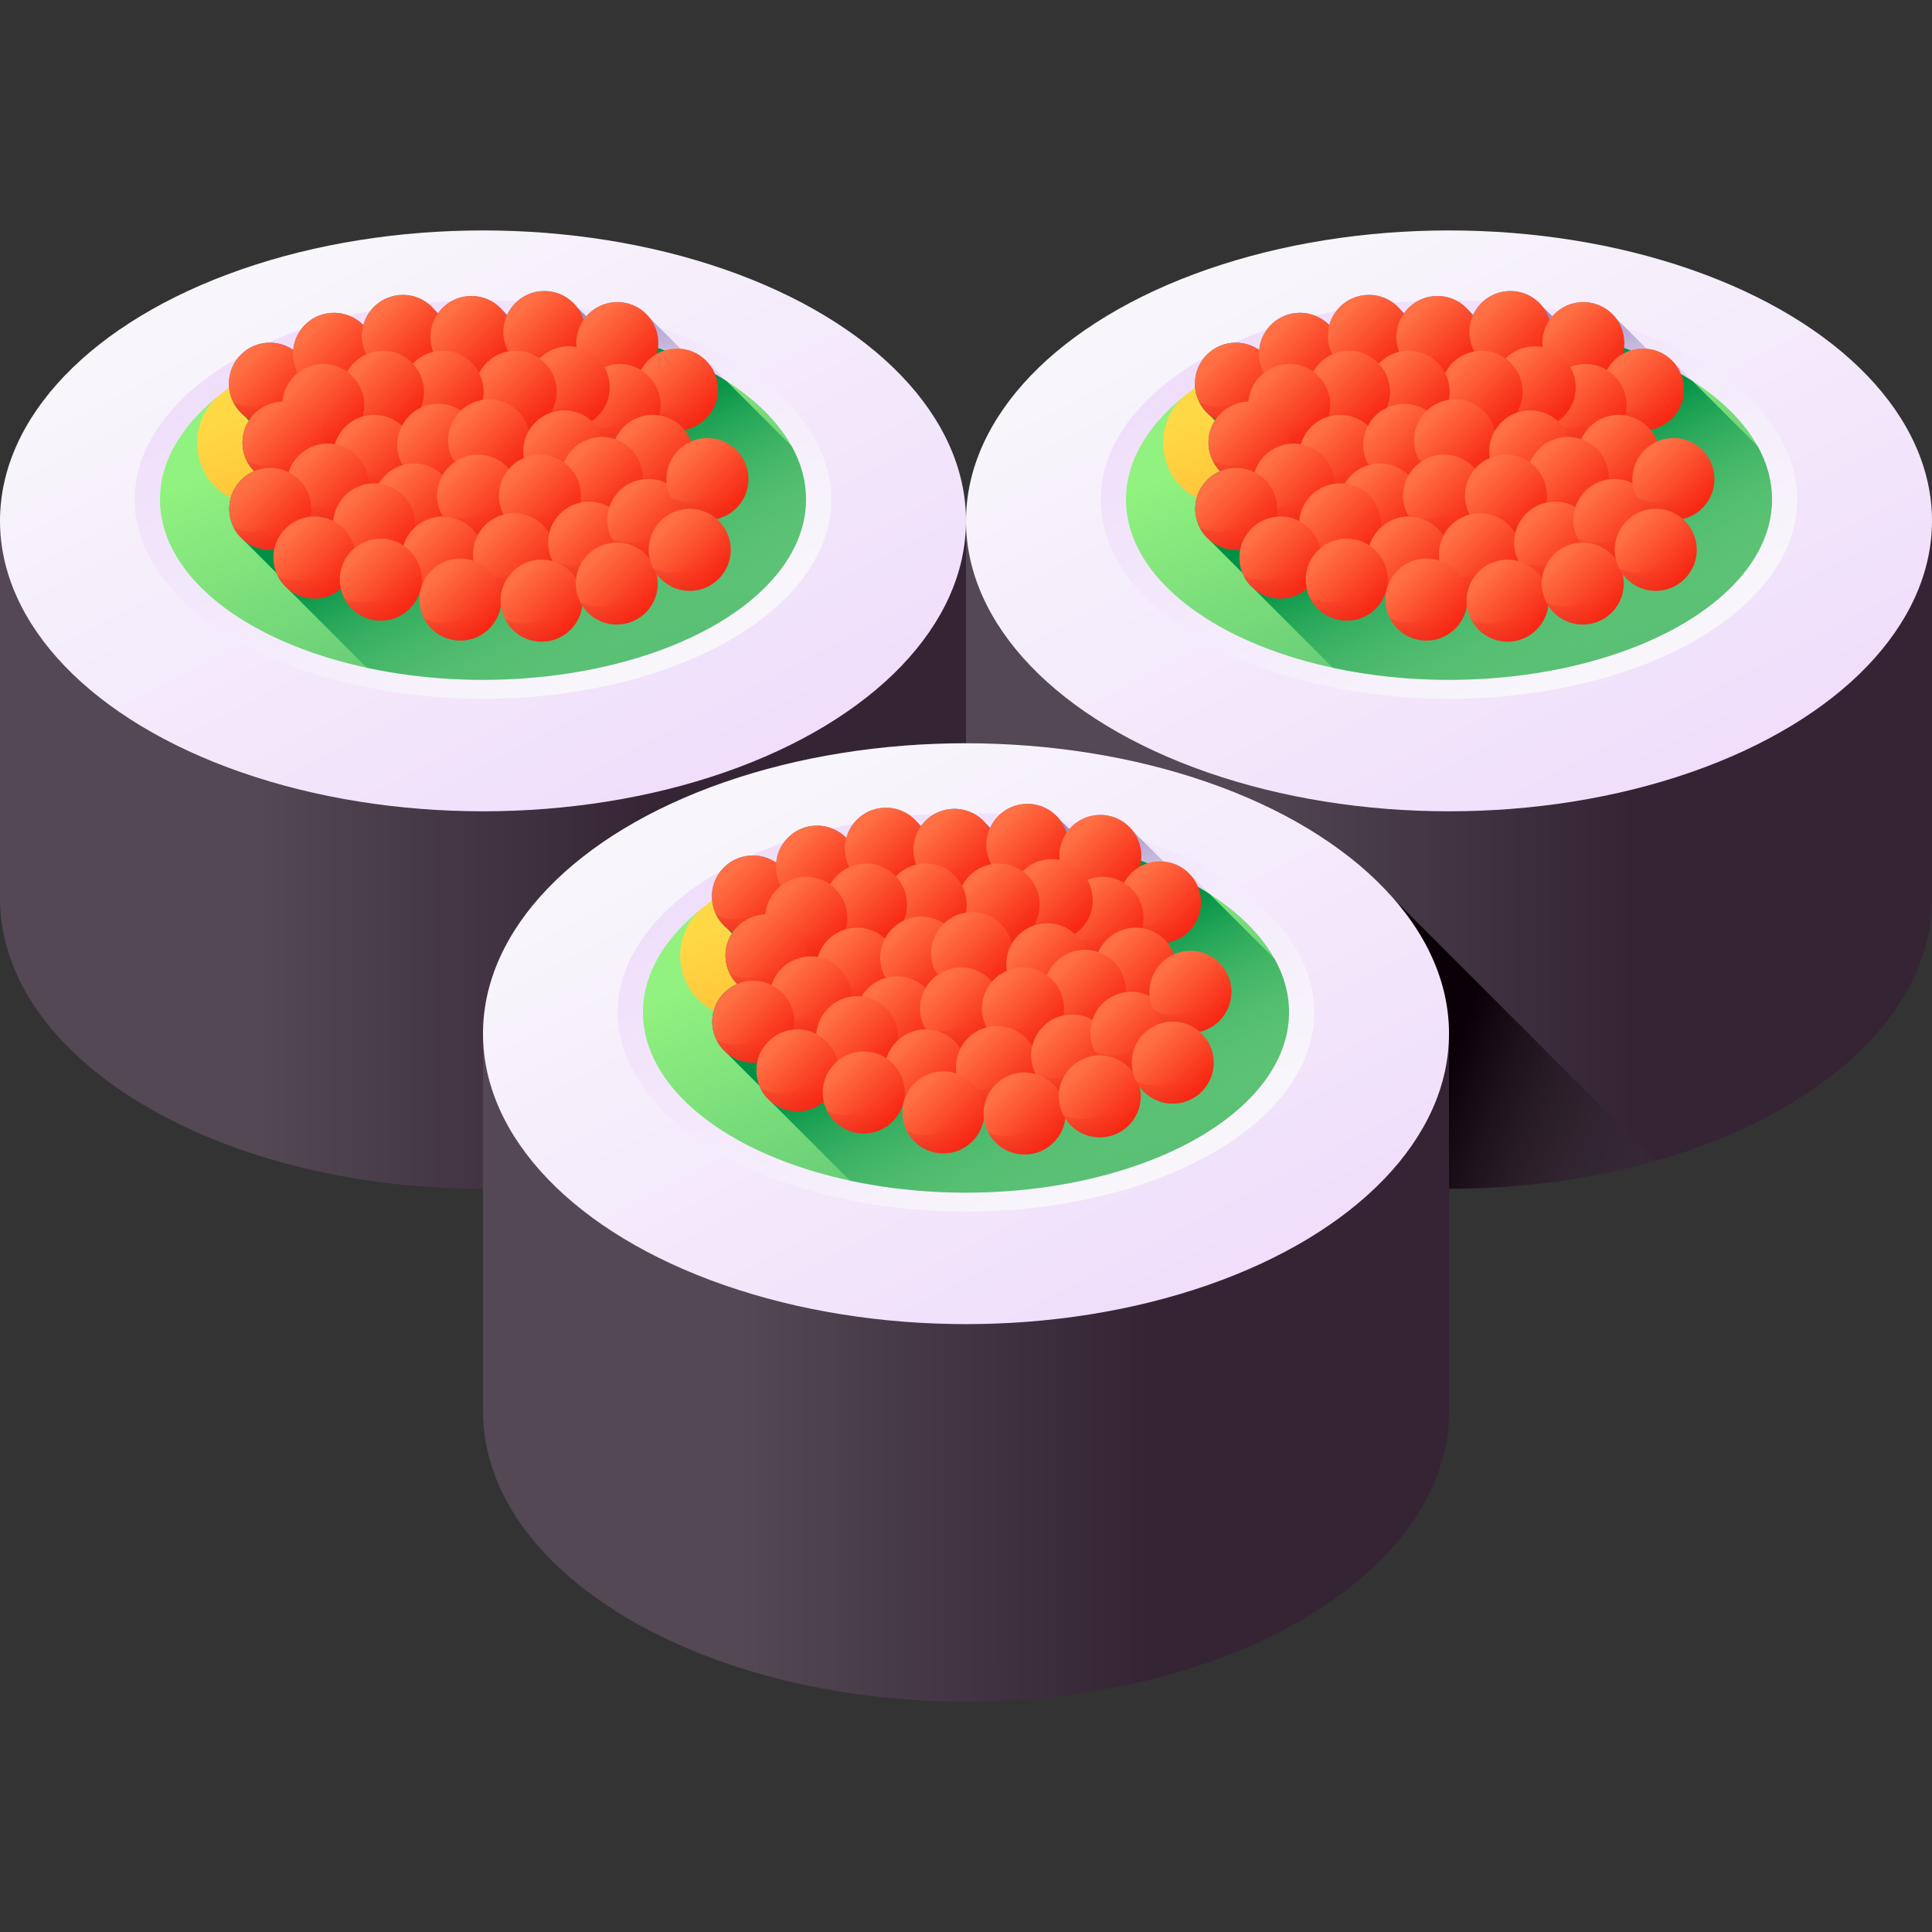 <svg id="Capa_1" enable-background="new 0 0 510 510" height="512" viewBox="0 0 510 510" width="512" xmlns="http://www.w3.org/2000/svg" xmlns:xlink="http://www.w3.org/1999/xlink"><rect x="0" y="0" width="510" height="510" fill="#333333" stroke="none"/><linearGradient id="lg1"><stop offset="0" stop-color="#534854"/><stop offset="1" stop-color="#342434"/></linearGradient><linearGradient id="SVGID_1_" gradientUnits="userSpaceOnUse" x1="67.793" x2="176.54" xlink:href="#lg1" y1="209.769" y2="209.769"/><linearGradient id="lg2"><stop offset="0" stop-color="#f8f6fb"/><stop offset="1" stop-color="#efdcfb"/></linearGradient><linearGradient id="SVGID_2_" gradientTransform="matrix(0 1 1 0 1160.16 -1004.16)" gradientUnits="userSpaceOnUse" x1="1066.849" x2="1234.265" xlink:href="#lg2" y1="-1071.719" y2="-984.307"/><linearGradient id="SVGID_3_" gradientTransform="matrix(0 -1 -1 0 1661.974 1505.974)" gradientUnits="userSpaceOnUse" x1="1321.649" x2="1439.075" xlink:href="#lg2" y1="1507.078" y2="1568.389"/><linearGradient id="lg3"><stop offset="0" stop-color="#91f27f"/><stop offset="1" stop-color="#4ab172"/></linearGradient><linearGradient id="SVGID_4_" gradientUnits="userSpaceOnUse" x1="114.995" x2="157.219" xlink:href="#lg3" y1="100.921" y2="205.371"/><linearGradient id="lg4"><stop offset="0" stop-color="#ffd945"/><stop offset=".304" stop-color="#ffcd3e"/><stop offset=".856" stop-color="#ffad2b"/><stop offset="1" stop-color="#ffa325"/></linearGradient><linearGradient id="SVGID_5_" gradientUnits="userSpaceOnUse" x1="83.707" x2="100.936" xlink:href="#lg4" y1="100.093" y2="142.712"/><linearGradient id="lg5"><stop offset="0" stop-color="#efdcfb" stop-opacity="0"/><stop offset=".289" stop-color="#c7b6df" stop-opacity=".289"/><stop offset=".592" stop-color="#a495c7" stop-opacity=".592"/><stop offset=".84" stop-color="#8e80b7" stop-opacity=".84"/><stop offset="1" stop-color="#8679b2"/></linearGradient><linearGradient id="SVGID_6_" gradientUnits="userSpaceOnUse" x1="135.309" x2="121.419" xlink:href="#lg5" y1="133.435" y2="85.099"/><linearGradient id="lg6"><stop offset="0" stop-color="#4ab172" stop-opacity="0"/><stop offset="1" stop-color="#009145"/></linearGradient><linearGradient id="SVGID_7_" gradientUnits="userSpaceOnUse" x1="159.676" x2="134.489" xlink:href="#lg6" y1="178.227" y2="126.743"/><linearGradient id="lg7"><stop offset="0" stop-color="#ff7044"/><stop offset="1" stop-color="#f82814"/></linearGradient><linearGradient id="SVGID_8_" gradientTransform="matrix(0 1 1 0 1041.568 -1076.727)" gradientUnits="userSpaceOnUse" x1="1172.027" x2="1185.064" xlink:href="#lg7" y1="-976.301" y2="-963.264"/><linearGradient id="lg8"><stop offset="0" stop-color="#f82814" stop-opacity="0"/><stop offset="1" stop-color="#c0272d"/></linearGradient><linearGradient id="SVGID_9_" gradientTransform="matrix(0 1 1 0 1041.568 -1076.727)" gradientUnits="userSpaceOnUse" x1="1181.271" x2="1200.044" xlink:href="#lg8" y1="-969.715" y2="-976.494"/><linearGradient id="SVGID_10_" gradientTransform="matrix(0 1 1 0 1048.068 -1099.227)" gradientUnits="userSpaceOnUse" x1="1186.649" x2="1199.686" xlink:href="#lg7" y1="-965.876" y2="-952.839"/><linearGradient id="SVGID_11_" gradientTransform="matrix(0 1 1 0 1048.068 -1099.227)" gradientUnits="userSpaceOnUse" x1="1195.892" x2="1214.665" xlink:href="#lg8" y1="-959.291" y2="-966.07"/><linearGradient id="SVGID_12_" gradientTransform="matrix(0 1 1 0 1064.723 -1113.73)" gradientUnits="userSpaceOnUse" x1="1196.425" x2="1209.463" xlink:href="#lg7" y1="-964.347" y2="-951.31"/><linearGradient id="SVGID_13_" gradientTransform="matrix(0 1 1 0 1064.723 -1113.73)" gradientUnits="userSpaceOnUse" x1="1205.669" x2="1224.442" xlink:href="#lg8" y1="-957.762" y2="-964.541"/><linearGradient id="SVGID_14_" gradientTransform="matrix(0 1 1 0 1081.723 -1127.73)" gradientUnits="userSpaceOnUse" x1="1210.717" x2="1223.754" xlink:href="#lg7" y1="-963.255" y2="-950.218"/><linearGradient id="SVGID_15_" gradientTransform="matrix(0 1 1 0 1081.723 -1127.73)" gradientUnits="userSpaceOnUse" x1="1219.961" x2="1238.734" xlink:href="#lg8" y1="-956.67" y2="-963.449"/><linearGradient id="SVGID_16_" gradientTransform="matrix(0 1 1 0 1093.723 -1148.73)" gradientUnits="userSpaceOnUse" x1="1230.404" x2="1243.441" xlink:href="#lg7" y1="-955.997" y2="-942.959"/><linearGradient id="SVGID_17_" gradientTransform="matrix(0 1 1 0 1093.723 -1148.73)" gradientUnits="userSpaceOnUse" x1="1239.648" x2="1258.42" xlink:href="#lg8" y1="-949.411" y2="-956.19"/><linearGradient id="SVGID_18_" gradientTransform="matrix(0 1 1 0 1112.723 -1162.73)" gradientUnits="userSpaceOnUse" x1="1247.322" x2="1260.359" xlink:href="#lg7" y1="-955.737" y2="-942.7"/><linearGradient id="SVGID_19_" gradientTransform="matrix(0 1 1 0 1112.723 -1162.73)" gradientUnits="userSpaceOnUse" x1="1256.566" x2="1275.338" xlink:href="#lg8" y1="-949.152" y2="-955.931"/><linearGradient id="SVGID_20_" gradientTransform="matrix(0 1 1 0 1136.723 -1165.73)" gradientUnits="userSpaceOnUse" x1="1262.578" x2="1275.615" xlink:href="#lg7" y1="-963.98" y2="-950.943"/><linearGradient id="SVGID_21_" gradientTransform="matrix(0 1 1 0 1136.723 -1165.73)" gradientUnits="userSpaceOnUse" x1="1271.821" x2="1290.594" xlink:href="#lg8" y1="-957.395" y2="-964.174"/><linearGradient id="SVGID_22_" gradientTransform="matrix(0 1 1 0 1127.223 -1149.23)" gradientUnits="userSpaceOnUse" x1="1250.163" x2="1263.2" xlink:href="#lg7" y1="-969.654" y2="-956.617"/><linearGradient id="SVGID_23_" gradientTransform="matrix(0 1 1 0 1127.223 -1149.23)" gradientUnits="userSpaceOnUse" x1="1259.407" x2="1278.179" xlink:href="#lg8" y1="-963.069" y2="-969.848"/><linearGradient id="SVGID_24_" gradientTransform="matrix(0 1 1 0 1111.723 -1141.73)" gradientUnits="userSpaceOnUse" x1="1237.994" x2="1251.031" xlink:href="#lg7" y1="-967.577" y2="-954.54"/><linearGradient id="SVGID_25_" gradientTransform="matrix(0 1 1 0 1111.723 -1141.73)" gradientUnits="userSpaceOnUse" x1="1247.238" x2="1266.011" xlink:href="#lg8" y1="-960.991" y2="-967.77"/><linearGradient id="SVGID_26_" gradientTransform="matrix(0 1 1 0 1100.723 -1128.73)" gradientUnits="userSpaceOnUse" x1="1226.161" x2="1239.199" xlink:href="#lg7" y1="-970.583" y2="-957.546"/><linearGradient id="SVGID_27_" gradientTransform="matrix(0 1 1 0 1100.723 -1128.73)" gradientUnits="userSpaceOnUse" x1="1235.405" x2="1254.178" xlink:href="#lg8" y1="-963.998" y2="-970.777"/><linearGradient id="SVGID_28_" gradientTransform="matrix(0 1 1 0 1084.223 -1112.23)" gradientUnits="userSpaceOnUse" x1="1209.661" x2="1222.699" xlink:href="#lg7" y1="-973.342" y2="-960.305"/><linearGradient id="SVGID_29_" gradientTransform="matrix(0 1 1 0 1084.223 -1112.23)" gradientUnits="userSpaceOnUse" x1="1218.905" x2="1237.678" xlink:href="#lg8" y1="-966.757" y2="-973.536"/><linearGradient id="SVGID_30_" gradientTransform="matrix(0 1 1 0 1070.723 -1098.73)" gradientUnits="userSpaceOnUse" x1="1196.161" x2="1209.199" xlink:href="#lg7" y1="-975.6" y2="-962.563"/><linearGradient id="SVGID_31_" gradientTransform="matrix(0 1 1 0 1070.723 -1098.73)" gradientUnits="userSpaceOnUse" x1="1205.405" x2="1224.178" xlink:href="#lg8" y1="-969.014" y2="-975.793"/><linearGradient id="SVGID_32_" gradientTransform="matrix(0 1 1 0 1060.223 -1082.23)" gradientUnits="userSpaceOnUse" x1="1183.163" x2="1196.2" xlink:href="#lg7" y1="-980.857" y2="-967.82"/><linearGradient id="SVGID_33_" gradientTransform="matrix(0 1 1 0 1060.223 -1082.23)" gradientUnits="userSpaceOnUse" x1="1192.407" x2="1211.179" xlink:href="#lg8" y1="-974.272" y2="-981.051"/><linearGradient id="SVGID_34_" gradientTransform="matrix(0 1 1 0 1083.223 -1082.23)" gradientUnits="userSpaceOnUse" x1="1196.586" x2="1209.623" xlink:href="#lg7" y1="-990.434" y2="-977.397"/><linearGradient id="SVGID_35_" gradientTransform="matrix(0 1 1 0 1083.223 -1082.23)" gradientUnits="userSpaceOnUse" x1="1205.83" x2="1224.602" xlink:href="#lg8" y1="-983.849" y2="-990.628"/><linearGradient id="SVGID_36_" gradientTransform="matrix(0 1 1 0 1095.223 -1099.23)" gradientUnits="userSpaceOnUse" x1="1210.668" x2="1223.705" xlink:href="#lg7" y1="-985.51" y2="-972.472"/><linearGradient id="SVGID_37_" gradientTransform="matrix(0 1 1 0 1095.223 -1099.23)" gradientUnits="userSpaceOnUse" x1="1219.912" x2="1238.684" xlink:href="#lg8" y1="-978.924" y2="-985.703"/><linearGradient id="SVGID_38_" gradientTransform="matrix(0 1 1 0 1105.723 -1111.73)" gradientUnits="userSpaceOnUse" x1="1222.001" x2="1235.038" xlink:href="#lg7" y1="-982.587" y2="-969.549"/><linearGradient id="SVGID_39_" gradientTransform="matrix(0 1 1 0 1105.723 -1111.73)" gradientUnits="userSpaceOnUse" x1="1231.244" x2="1250.017" xlink:href="#lg8" y1="-976.001" y2="-982.78"/><linearGradient id="SVGID_40_" gradientTransform="matrix(0 1 1 0 1125.223 -1126.23)" gradientUnits="userSpaceOnUse" x1="1239.419" x2="1252.456" xlink:href="#lg7" y1="-982.244" y2="-969.207"/><linearGradient id="SVGID_41_" gradientTransform="matrix(0 1 1 0 1125.223 -1126.23)" gradientUnits="userSpaceOnUse" x1="1248.663" x2="1267.435" xlink:href="#lg8" y1="-975.659" y2="-982.438"/><linearGradient id="SVGID_42_" gradientTransform="matrix(0 1 1 0 1146.223 -1145.23)" gradientUnits="userSpaceOnUse" x1="1259.586" x2="1272.623" xlink:href="#lg7" y1="-979.9" y2="-966.863"/><linearGradient id="SVGID_43_" gradientTransform="matrix(0 1 1 0 1146.223 -1145.23)" gradientUnits="userSpaceOnUse" x1="1268.83" x2="1287.602" xlink:href="#lg8" y1="-973.314" y2="-980.093"/><linearGradient id="SVGID_44_" gradientTransform="matrix(0 1 1 0 1139.723 -1128.73)" gradientUnits="userSpaceOnUse" x1="1248.922" x2="1261.959" xlink:href="#lg7" y1="-986.823" y2="-973.786"/><linearGradient id="SVGID_45_" gradientTransform="matrix(0 1 1 0 1139.723 -1128.73)" gradientUnits="userSpaceOnUse" x1="1258.166" x2="1276.938" xlink:href="#lg8" y1="-980.237" y2="-987.016"/><linearGradient id="SVGID_46_" gradientTransform="matrix(0 1 1 0 1059.723 -1064.73)" gradientUnits="userSpaceOnUse" x1="1175.584" x2="1188.622" xlink:href="#lg7" y1="-990.862" y2="-977.825"/><linearGradient id="SVGID_47_" gradientTransform="matrix(0 1 1 0 1059.723 -1064.73)" gradientUnits="userSpaceOnUse" x1="1184.828" x2="1203.601" xlink:href="#lg8" y1="-984.277" y2="-991.056"/><linearGradient id="SVGID_48_" gradientTransform="matrix(0 1 1 0 1079.223 -1065.23)" gradientUnits="userSpaceOnUse" x1="1187.173" x2="1200.21" xlink:href="#lg7" y1="-998.69" y2="-985.653"/><linearGradient id="SVGID_49_" gradientTransform="matrix(0 1 1 0 1079.223 -1065.23)" gradientUnits="userSpaceOnUse" x1="1196.417" x2="1215.189" xlink:href="#lg8" y1="-992.105" y2="-998.884"/><linearGradient id="SVGID_50_" gradientTransform="matrix(0 1 1 0 1103.223 -1080.23)" gradientUnits="userSpaceOnUse" x1="1207.425" x2="1220.462" xlink:href="#lg7" y1="-999.929" y2="-986.892"/><linearGradient id="SVGID_51_" gradientTransform="matrix(0 1 1 0 1103.223 -1080.23)" gradientUnits="userSpaceOnUse" x1="1216.669" x2="1235.442" xlink:href="#lg8" y1="-993.344" y2="-1000.123"/><linearGradient id="SVGID_52_" gradientTransform="matrix(0 1 1 0 1115.723 -1096.73)" gradientUnits="userSpaceOnUse" x1="1221.591" x2="1234.628" xlink:href="#lg7" y1="-995.505" y2="-982.468"/><linearGradient id="SVGID_53_" gradientTransform="matrix(0 1 1 0 1115.723 -1096.73)" gradientUnits="userSpaceOnUse" x1="1230.835" x2="1249.607" xlink:href="#lg8" y1="-988.919" y2="-995.698"/><linearGradient id="SVGID_54_" gradientTransform="matrix(0 1 1 0 1129.723 -1110.73)" gradientUnits="userSpaceOnUse" x1="1235.591" x2="1248.628" xlink:href="#lg7" y1="-993.164" y2="-980.127"/><linearGradient id="SVGID_55_" gradientTransform="matrix(0 1 1 0 1129.723 -1110.73)" gradientUnits="userSpaceOnUse" x1="1244.835" x2="1263.607" xlink:href="#lg8" y1="-986.578" y2="-993.357"/><linearGradient id="SVGID_56_" gradientTransform="matrix(0 1 1 0 1098.723 -1066.73)" gradientUnits="userSpaceOnUse" x1="1199.178" x2="1212.215" xlink:href="#lg7" y1="-1005.934" y2="-992.897"/><linearGradient id="SVGID_57_" gradientTransform="matrix(0 1 1 0 1098.723 -1066.73)" gradientUnits="userSpaceOnUse" x1="1208.422" x2="1227.194" xlink:href="#lg8" y1="-999.349" y2="-1006.128"/><linearGradient id="SVGID_58_" gradientTransform="matrix(0 1 1 0 1121.723 -1074.73)" gradientUnits="userSpaceOnUse" x1="1215.932" x2="1228.969" xlink:href="#lg7" y1="-1010.842" y2="-997.805"/><linearGradient id="SVGID_59_" gradientTransform="matrix(0 1 1 0 1121.723 -1074.73)" gradientUnits="userSpaceOnUse" x1="1225.176" x2="1243.948" xlink:href="#lg8" y1="-1004.257" y2="-1011.036"/><linearGradient id="SVGID_60_" gradientTransform="matrix(0 1 1 0 1137.098 -1091.605)" gradientUnits="userSpaceOnUse" x1="1231.931" x2="1244.969" xlink:href="#lg7" y1="-1007.396" y2="-994.359"/><linearGradient id="SVGID_61_" gradientTransform="matrix(0 1 1 0 1137.098 -1091.605)" gradientUnits="userSpaceOnUse" x1="1241.175" x2="1259.948" xlink:href="#lg8" y1="-1000.811" y2="-1007.59"/><linearGradient id="SVGID_62_" gradientTransform="matrix(0 1 1 0 1151.473 -1111.23)" gradientUnits="userSpaceOnUse" x1="1248.492" x2="1261.53" xlink:href="#lg7" y1="-1001.928" y2="-988.891"/><linearGradient id="SVGID_63_" gradientTransform="matrix(0 1 1 0 1151.473 -1111.23)" gradientUnits="userSpaceOnUse" x1="1257.736" x2="1276.509" xlink:href="#lg8" y1="-995.343" y2="-1002.122"/><linearGradient id="SVGID_64_" gradientTransform="matrix(0 1 1 0 1159.723 -1129.73)" gradientUnits="userSpaceOnUse" x1="1261.011" x2="1274.048" xlink:href="#lg7" y1="-994.567" y2="-981.53"/><linearGradient id="SVGID_65_" gradientTransform="matrix(0 1 1 0 1159.723 -1129.73)" gradientUnits="userSpaceOnUse" x1="1270.254" x2="1289.027" xlink:href="#lg8" y1="-987.982" y2="-994.761"/><linearGradient id="SVGID_66_" gradientTransform="matrix(0 1 1 0 1159.723 -1129.73)" gradientUnits="userSpaceOnUse" x1="1250.214" x2="1263.251" xlink:href="#lg7" y1="-978.956" y2="-965.918"/><linearGradient id="SVGID_67_" gradientTransform="matrix(0 1 1 0 1159.723 -1129.73)" gradientUnits="userSpaceOnUse" x1="1259.458" x2="1278.23" xlink:href="#lg8" y1="-972.37" y2="-979.149"/><linearGradient id="SVGID_68_" gradientTransform="matrix(0 1 1 0 1071.723 -1046.73)" gradientUnits="userSpaceOnUse" x1="1175.093" x2="1188.13" xlink:href="#lg7" y1="-1006.364" y2="-993.326"/><linearGradient id="SVGID_69_" gradientTransform="matrix(0 1 1 0 1071.723 -1046.73)" gradientUnits="userSpaceOnUse" x1="1184.336" x2="1203.109" xlink:href="#lg8" y1="-999.778" y2="-1006.557"/><linearGradient id="SVGID_70_" gradientTransform="matrix(0 1 1 0 1092.723 -1045.73)" gradientUnits="userSpaceOnUse" x1="1186.932" x2="1199.969" xlink:href="#lg7" y1="-1015.692" y2="-1002.654"/><linearGradient id="SVGID_71_" gradientTransform="matrix(0 1 1 0 1092.723 -1045.73)" gradientUnits="userSpaceOnUse" x1="1196.176" x2="1214.948" xlink:href="#lg8" y1="-1009.106" y2="-1015.885"/><linearGradient id="SVGID_72_" gradientTransform="matrix(0 1 1 0 1112.723 -1055.73)" gradientUnits="userSpaceOnUse" x1="1202.768" x2="1215.805" xlink:href="#lg7" y1="-1018.183" y2="-1005.146"/><linearGradient id="SVGID_73_" gradientTransform="matrix(0 1 1 0 1112.723 -1055.73)" gradientUnits="userSpaceOnUse" x1="1212.012" x2="1230.784" xlink:href="#lg8" y1="-1011.598" y2="-1018.377"/><linearGradient id="SVGID_74_" gradientTransform="matrix(0 1 1 0 1135.223 -1069.23)" gradientUnits="userSpaceOnUse" x1="1221.52" x2="1234.558" xlink:href="#lg7" y1="-1019.674" y2="-1006.636"/><linearGradient id="SVGID_75_" gradientTransform="matrix(0 1 1 0 1135.223 -1069.23)" gradientUnits="userSpaceOnUse" x1="1230.764" x2="1249.537" xlink:href="#lg8" y1="-1013.088" y2="-1019.867"/><linearGradient id="SVGID_76_" gradientTransform="matrix(0 1 1 0 1158.973 -1094.23)" gradientUnits="userSpaceOnUse" x1="1246.812" x2="1259.849" xlink:href="#lg7" y1="-1021.976" y2="-1008.939"/><linearGradient id="SVGID_77_" gradientTransform="matrix(0 1 1 0 1158.973 -1094.23)" gradientUnits="userSpaceOnUse" x1="1256.056" x2="1274.829" xlink:href="#lg8" y1="-1015.391" y2="-1022.17"/><linearGradient id="SVGID_78_" gradientTransform="matrix(0 1 1 0 1158.973 -1094.23)" gradientUnits="userSpaceOnUse" x1="1242.289" x2="1255.326" xlink:href="#lg7" y1="-1002.133" y2="-989.096"/><linearGradient id="SVGID_79_" gradientTransform="matrix(0 1 1 0 1158.973 -1094.23)" gradientUnits="userSpaceOnUse" x1="1251.533" x2="1270.306" xlink:href="#lg8" y1="-995.548" y2="-1002.327"/><linearGradient id="SVGID_80_" gradientTransform="matrix(0 1 1 0 1158.973 -1094.23)" gradientUnits="userSpaceOnUse" x1="1233.389" x2="1246.426" xlink:href="#lg7" y1="-982.874" y2="-969.837"/><linearGradient id="SVGID_81_" gradientTransform="matrix(0 1 1 0 1158.973 -1094.23)" gradientUnits="userSpaceOnUse" x1="1242.633" x2="1261.406" xlink:href="#lg8" y1="-976.289" y2="-983.068"/><linearGradient id="SVGID_82_" gradientUnits="userSpaceOnUse" x1="322.793" x2="431.54" xlink:href="#lg1" y1="209.769" y2="209.769"/><linearGradient id="SVGID_83_" gradientTransform="matrix(0 1 1 0 1160.16 -1004.16)" gradientUnits="userSpaceOnUse" x1="1066.849" x2="1234.265" xlink:href="#lg2" y1="-816.719" y2="-729.307"/><linearGradient id="SVGID_84_" gradientTransform="matrix(0 -1 -1 0 1661.974 1505.974)" gradientUnits="userSpaceOnUse" x1="1321.649" x2="1439.075" xlink:href="#lg2" y1="1252.078" y2="1313.389"/><linearGradient id="SVGID_85_" gradientUnits="userSpaceOnUse" x1="369.995" x2="412.219" xlink:href="#lg3" y1="100.921" y2="205.371"/><linearGradient id="SVGID_86_" gradientUnits="userSpaceOnUse" x1="338.707" x2="355.936" xlink:href="#lg4" y1="100.093" y2="142.712"/><linearGradient id="SVGID_87_" gradientUnits="userSpaceOnUse" x1="390.308" x2="376.419" xlink:href="#lg5" y1="133.435" y2="85.099"/><linearGradient id="SVGID_88_" gradientUnits="userSpaceOnUse" x1="414.676" x2="389.489" xlink:href="#lg6" y1="178.227" y2="126.743"/><linearGradient id="SVGID_89_" gradientTransform="matrix(0 1 1 0 1041.568 -1076.727)" gradientUnits="userSpaceOnUse" x1="1172.027" x2="1185.064" xlink:href="#lg7" y1="-721.301" y2="-708.264"/><linearGradient id="SVGID_90_" gradientTransform="matrix(0 1 1 0 1041.568 -1076.727)" gradientUnits="userSpaceOnUse" x1="1181.271" x2="1200.044" xlink:href="#lg8" y1="-714.715" y2="-721.494"/><linearGradient id="SVGID_91_" gradientTransform="matrix(0 1 1 0 1048.068 -1099.227)" gradientUnits="userSpaceOnUse" x1="1186.649" x2="1199.686" xlink:href="#lg7" y1="-710.876" y2="-697.839"/><linearGradient id="SVGID_92_" gradientTransform="matrix(0 1 1 0 1048.068 -1099.227)" gradientUnits="userSpaceOnUse" x1="1195.892" x2="1214.665" xlink:href="#lg8" y1="-704.291" y2="-711.07"/><linearGradient id="SVGID_93_" gradientTransform="matrix(0 1 1 0 1064.723 -1113.73)" gradientUnits="userSpaceOnUse" x1="1196.425" x2="1209.463" xlink:href="#lg7" y1="-709.347" y2="-696.31"/><linearGradient id="SVGID_94_" gradientTransform="matrix(0 1 1 0 1064.723 -1113.73)" gradientUnits="userSpaceOnUse" x1="1205.669" x2="1224.442" xlink:href="#lg8" y1="-702.762" y2="-709.541"/><linearGradient id="SVGID_95_" gradientTransform="matrix(0 1 1 0 1081.723 -1127.73)" gradientUnits="userSpaceOnUse" x1="1210.717" x2="1223.754" xlink:href="#lg7" y1="-708.255" y2="-695.218"/><linearGradient id="SVGID_96_" gradientTransform="matrix(0 1 1 0 1081.723 -1127.73)" gradientUnits="userSpaceOnUse" x1="1219.961" x2="1238.734" xlink:href="#lg8" y1="-701.67" y2="-708.449"/><linearGradient id="SVGID_97_" gradientTransform="matrix(0 1 1 0 1093.723 -1148.73)" gradientUnits="userSpaceOnUse" x1="1230.404" x2="1243.441" xlink:href="#lg7" y1="-700.997" y2="-687.959"/><linearGradient id="SVGID_98_" gradientTransform="matrix(0 1 1 0 1093.723 -1148.73)" gradientUnits="userSpaceOnUse" x1="1239.648" x2="1258.42" xlink:href="#lg8" y1="-694.411" y2="-701.19"/><linearGradient id="SVGID_99_" gradientTransform="matrix(0 1 1 0 1112.723 -1162.73)" gradientUnits="userSpaceOnUse" x1="1247.322" x2="1260.359" xlink:href="#lg7" y1="-700.737" y2="-687.7"/><linearGradient id="SVGID_100_" gradientTransform="matrix(0 1 1 0 1112.723 -1162.73)" gradientUnits="userSpaceOnUse" x1="1256.566" x2="1275.338" xlink:href="#lg8" y1="-694.152" y2="-700.931"/><linearGradient id="SVGID_101_" gradientTransform="matrix(0 1 1 0 1136.723 -1165.73)" gradientUnits="userSpaceOnUse" x1="1262.578" x2="1275.615" xlink:href="#lg7" y1="-708.98" y2="-695.943"/><linearGradient id="SVGID_102_" gradientTransform="matrix(0 1 1 0 1136.723 -1165.73)" gradientUnits="userSpaceOnUse" x1="1271.821" x2="1290.594" xlink:href="#lg8" y1="-702.395" y2="-709.174"/><linearGradient id="SVGID_103_" gradientTransform="matrix(0 1 1 0 1127.223 -1149.23)" gradientUnits="userSpaceOnUse" x1="1250.163" x2="1263.2" xlink:href="#lg7" y1="-714.654" y2="-701.617"/><linearGradient id="SVGID_104_" gradientTransform="matrix(0 1 1 0 1127.223 -1149.23)" gradientUnits="userSpaceOnUse" x1="1259.407" x2="1278.179" xlink:href="#lg8" y1="-708.069" y2="-714.848"/><linearGradient id="SVGID_105_" gradientTransform="matrix(0 1 1 0 1111.723 -1141.73)" gradientUnits="userSpaceOnUse" x1="1237.994" x2="1251.031" xlink:href="#lg7" y1="-712.577" y2="-699.54"/><linearGradient id="SVGID_106_" gradientTransform="matrix(0 1 1 0 1111.723 -1141.73)" gradientUnits="userSpaceOnUse" x1="1247.238" x2="1266.011" xlink:href="#lg8" y1="-705.991" y2="-712.77"/><linearGradient id="SVGID_107_" gradientTransform="matrix(0 1 1 0 1100.723 -1128.73)" gradientUnits="userSpaceOnUse" x1="1226.161" x2="1239.199" xlink:href="#lg7" y1="-715.583" y2="-702.546"/><linearGradient id="SVGID_108_" gradientTransform="matrix(0 1 1 0 1100.723 -1128.73)" gradientUnits="userSpaceOnUse" x1="1235.405" x2="1254.178" xlink:href="#lg8" y1="-708.998" y2="-715.777"/><linearGradient id="SVGID_109_" gradientTransform="matrix(0 1 1 0 1084.223 -1112.23)" gradientUnits="userSpaceOnUse" x1="1209.661" x2="1222.699" xlink:href="#lg7" y1="-718.342" y2="-705.305"/><linearGradient id="SVGID_110_" gradientTransform="matrix(0 1 1 0 1084.223 -1112.23)" gradientUnits="userSpaceOnUse" x1="1218.905" x2="1237.678" xlink:href="#lg8" y1="-711.757" y2="-718.536"/><linearGradient id="SVGID_111_" gradientTransform="matrix(0 1 1 0 1070.723 -1098.73)" gradientUnits="userSpaceOnUse" x1="1196.161" x2="1209.199" xlink:href="#lg7" y1="-720.6" y2="-707.563"/><linearGradient id="SVGID_112_" gradientTransform="matrix(0 1 1 0 1070.723 -1098.73)" gradientUnits="userSpaceOnUse" x1="1205.405" x2="1224.178" xlink:href="#lg8" y1="-714.014" y2="-720.793"/><linearGradient id="SVGID_113_" gradientTransform="matrix(0 1 1 0 1060.223 -1082.23)" gradientUnits="userSpaceOnUse" x1="1183.163" x2="1196.2" xlink:href="#lg7" y1="-725.857" y2="-712.82"/><linearGradient id="SVGID_114_" gradientTransform="matrix(0 1 1 0 1060.223 -1082.23)" gradientUnits="userSpaceOnUse" x1="1192.407" x2="1211.179" xlink:href="#lg8" y1="-719.272" y2="-726.051"/><linearGradient id="SVGID_115_" gradientTransform="matrix(0 1 1 0 1083.223 -1082.23)" gradientUnits="userSpaceOnUse" x1="1196.586" x2="1209.623" xlink:href="#lg7" y1="-735.434" y2="-722.397"/><linearGradient id="SVGID_116_" gradientTransform="matrix(0 1 1 0 1083.223 -1082.23)" gradientUnits="userSpaceOnUse" x1="1205.83" x2="1224.602" xlink:href="#lg8" y1="-728.849" y2="-735.628"/><linearGradient id="SVGID_117_" gradientTransform="matrix(0 1 1 0 1095.223 -1099.23)" gradientUnits="userSpaceOnUse" x1="1210.668" x2="1223.705" xlink:href="#lg7" y1="-730.51" y2="-717.472"/><linearGradient id="SVGID_118_" gradientTransform="matrix(0 1 1 0 1095.223 -1099.23)" gradientUnits="userSpaceOnUse" x1="1219.912" x2="1238.684" xlink:href="#lg8" y1="-723.924" y2="-730.703"/><linearGradient id="SVGID_119_" gradientTransform="matrix(0 1 1 0 1105.723 -1111.73)" gradientUnits="userSpaceOnUse" x1="1222.001" x2="1235.038" xlink:href="#lg7" y1="-727.587" y2="-714.549"/><linearGradient id="SVGID_120_" gradientTransform="matrix(0 1 1 0 1105.723 -1111.73)" gradientUnits="userSpaceOnUse" x1="1231.244" x2="1250.017" xlink:href="#lg8" y1="-721.001" y2="-727.78"/><linearGradient id="SVGID_121_" gradientTransform="matrix(0 1 1 0 1125.223 -1126.23)" gradientUnits="userSpaceOnUse" x1="1239.419" x2="1252.456" xlink:href="#lg7" y1="-727.244" y2="-714.207"/><linearGradient id="SVGID_122_" gradientTransform="matrix(0 1 1 0 1125.223 -1126.23)" gradientUnits="userSpaceOnUse" x1="1248.663" x2="1267.435" xlink:href="#lg8" y1="-720.659" y2="-727.438"/><linearGradient id="SVGID_123_" gradientTransform="matrix(0 1 1 0 1146.223 -1145.23)" gradientUnits="userSpaceOnUse" x1="1259.586" x2="1272.623" xlink:href="#lg7" y1="-724.9" y2="-711.863"/><linearGradient id="SVGID_124_" gradientTransform="matrix(0 1 1 0 1146.223 -1145.23)" gradientUnits="userSpaceOnUse" x1="1268.83" x2="1287.602" xlink:href="#lg8" y1="-718.314" y2="-725.093"/><linearGradient id="SVGID_125_" gradientTransform="matrix(0 1 1 0 1139.723 -1128.73)" gradientUnits="userSpaceOnUse" x1="1248.922" x2="1261.959" xlink:href="#lg7" y1="-731.823" y2="-718.786"/><linearGradient id="SVGID_126_" gradientTransform="matrix(0 1 1 0 1139.723 -1128.73)" gradientUnits="userSpaceOnUse" x1="1258.166" x2="1276.938" xlink:href="#lg8" y1="-725.237" y2="-732.016"/><linearGradient id="SVGID_127_" gradientTransform="matrix(0 1 1 0 1059.723 -1064.73)" gradientUnits="userSpaceOnUse" x1="1175.584" x2="1188.622" xlink:href="#lg7" y1="-735.862" y2="-722.825"/><linearGradient id="SVGID_128_" gradientTransform="matrix(0 1 1 0 1059.723 -1064.73)" gradientUnits="userSpaceOnUse" x1="1184.828" x2="1203.601" xlink:href="#lg8" y1="-729.277" y2="-736.056"/><linearGradient id="SVGID_129_" gradientTransform="matrix(0 1 1 0 1079.223 -1065.23)" gradientUnits="userSpaceOnUse" x1="1187.173" x2="1200.21" xlink:href="#lg7" y1="-743.69" y2="-730.653"/><linearGradient id="SVGID_130_" gradientTransform="matrix(0 1 1 0 1079.223 -1065.23)" gradientUnits="userSpaceOnUse" x1="1196.417" x2="1215.189" xlink:href="#lg8" y1="-737.105" y2="-743.884"/><linearGradient id="SVGID_131_" gradientTransform="matrix(0 1 1 0 1103.223 -1080.23)" gradientUnits="userSpaceOnUse" x1="1207.425" x2="1220.462" xlink:href="#lg7" y1="-744.929" y2="-731.892"/><linearGradient id="SVGID_132_" gradientTransform="matrix(0 1 1 0 1103.223 -1080.23)" gradientUnits="userSpaceOnUse" x1="1216.669" x2="1235.442" xlink:href="#lg8" y1="-738.344" y2="-745.123"/><linearGradient id="SVGID_133_" gradientTransform="matrix(0 1 1 0 1115.723 -1096.73)" gradientUnits="userSpaceOnUse" x1="1221.591" x2="1234.628" xlink:href="#lg7" y1="-740.505" y2="-727.468"/><linearGradient id="SVGID_134_" gradientTransform="matrix(0 1 1 0 1115.723 -1096.73)" gradientUnits="userSpaceOnUse" x1="1230.835" x2="1249.607" xlink:href="#lg8" y1="-733.919" y2="-740.698"/><linearGradient id="SVGID_135_" gradientTransform="matrix(0 1 1 0 1129.723 -1110.73)" gradientUnits="userSpaceOnUse" x1="1235.591" x2="1248.628" xlink:href="#lg7" y1="-738.164" y2="-725.127"/><linearGradient id="SVGID_136_" gradientTransform="matrix(0 1 1 0 1129.723 -1110.73)" gradientUnits="userSpaceOnUse" x1="1244.835" x2="1263.607" xlink:href="#lg8" y1="-731.578" y2="-738.357"/><linearGradient id="SVGID_137_" gradientTransform="matrix(0 1 1 0 1098.723 -1066.73)" gradientUnits="userSpaceOnUse" x1="1199.178" x2="1212.215" xlink:href="#lg7" y1="-750.934" y2="-737.897"/><linearGradient id="SVGID_138_" gradientTransform="matrix(0 1 1 0 1098.723 -1066.73)" gradientUnits="userSpaceOnUse" x1="1208.422" x2="1227.194" xlink:href="#lg8" y1="-744.349" y2="-751.128"/><linearGradient id="SVGID_139_" gradientTransform="matrix(0 1 1 0 1121.723 -1074.73)" gradientUnits="userSpaceOnUse" x1="1215.932" x2="1228.969" xlink:href="#lg7" y1="-755.842" y2="-742.805"/><linearGradient id="SVGID_140_" gradientTransform="matrix(0 1 1 0 1121.723 -1074.73)" gradientUnits="userSpaceOnUse" x1="1225.176" x2="1243.948" xlink:href="#lg8" y1="-749.257" y2="-756.036"/><linearGradient id="SVGID_141_" gradientTransform="matrix(0 1 1 0 1137.098 -1091.605)" gradientUnits="userSpaceOnUse" x1="1231.931" x2="1244.969" xlink:href="#lg7" y1="-752.396" y2="-739.359"/><linearGradient id="SVGID_142_" gradientTransform="matrix(0 1 1 0 1137.098 -1091.605)" gradientUnits="userSpaceOnUse" x1="1241.175" x2="1259.948" xlink:href="#lg8" y1="-745.811" y2="-752.59"/><linearGradient id="SVGID_143_" gradientTransform="matrix(0 1 1 0 1151.473 -1111.23)" gradientUnits="userSpaceOnUse" x1="1248.492" x2="1261.53" xlink:href="#lg7" y1="-746.929" y2="-733.891"/><linearGradient id="SVGID_144_" gradientTransform="matrix(0 1 1 0 1151.473 -1111.23)" gradientUnits="userSpaceOnUse" x1="1257.736" x2="1276.509" xlink:href="#lg8" y1="-740.343" y2="-747.122"/><linearGradient id="SVGID_145_" gradientTransform="matrix(0 1 1 0 1159.723 -1129.73)" gradientUnits="userSpaceOnUse" x1="1261.011" x2="1274.048" xlink:href="#lg7" y1="-739.567" y2="-726.53"/><linearGradient id="SVGID_146_" gradientTransform="matrix(0 1 1 0 1159.723 -1129.73)" gradientUnits="userSpaceOnUse" x1="1270.254" x2="1289.027" xlink:href="#lg8" y1="-732.982" y2="-739.761"/><linearGradient id="SVGID_147_" gradientTransform="matrix(0 1 1 0 1159.723 -1129.73)" gradientUnits="userSpaceOnUse" x1="1250.214" x2="1263.251" xlink:href="#lg7" y1="-723.956" y2="-710.918"/><linearGradient id="SVGID_148_" gradientTransform="matrix(0 1 1 0 1159.723 -1129.73)" gradientUnits="userSpaceOnUse" x1="1259.458" x2="1278.23" xlink:href="#lg8" y1="-717.37" y2="-724.149"/><linearGradient id="SVGID_149_" gradientTransform="matrix(0 1 1 0 1071.723 -1046.73)" gradientUnits="userSpaceOnUse" x1="1175.093" x2="1188.13" xlink:href="#lg7" y1="-751.364" y2="-738.326"/><linearGradient id="SVGID_150_" gradientTransform="matrix(0 1 1 0 1071.723 -1046.73)" gradientUnits="userSpaceOnUse" x1="1184.336" x2="1203.109" xlink:href="#lg8" y1="-744.778" y2="-751.557"/><linearGradient id="SVGID_151_" gradientTransform="matrix(0 1 1 0 1092.723 -1045.73)" gradientUnits="userSpaceOnUse" x1="1186.932" x2="1199.969" xlink:href="#lg7" y1="-760.692" y2="-747.654"/><linearGradient id="SVGID_152_" gradientTransform="matrix(0 1 1 0 1092.723 -1045.73)" gradientUnits="userSpaceOnUse" x1="1196.176" x2="1214.948" xlink:href="#lg8" y1="-754.106" y2="-760.885"/><linearGradient id="SVGID_153_" gradientTransform="matrix(0 1 1 0 1112.723 -1055.73)" gradientUnits="userSpaceOnUse" x1="1202.768" x2="1215.805" xlink:href="#lg7" y1="-763.183" y2="-750.146"/><linearGradient id="SVGID_154_" gradientTransform="matrix(0 1 1 0 1112.723 -1055.73)" gradientUnits="userSpaceOnUse" x1="1212.012" x2="1230.784" xlink:href="#lg8" y1="-756.598" y2="-763.377"/><linearGradient id="SVGID_155_" gradientTransform="matrix(0 1 1 0 1135.223 -1069.23)" gradientUnits="userSpaceOnUse" x1="1221.52" x2="1234.558" xlink:href="#lg7" y1="-764.674" y2="-751.636"/><linearGradient id="SVGID_156_" gradientTransform="matrix(0 1 1 0 1135.223 -1069.23)" gradientUnits="userSpaceOnUse" x1="1230.764" x2="1249.537" xlink:href="#lg8" y1="-758.088" y2="-764.867"/><linearGradient id="SVGID_157_" gradientTransform="matrix(0 1 1 0 1158.973 -1094.23)" gradientUnits="userSpaceOnUse" x1="1246.812" x2="1259.849" xlink:href="#lg7" y1="-766.976" y2="-753.939"/><linearGradient id="SVGID_158_" gradientTransform="matrix(0 1 1 0 1158.973 -1094.23)" gradientUnits="userSpaceOnUse" x1="1256.056" x2="1274.829" xlink:href="#lg8" y1="-760.391" y2="-767.17"/><linearGradient id="SVGID_159_" gradientTransform="matrix(0 1 1 0 1158.973 -1094.23)" gradientUnits="userSpaceOnUse" x1="1242.289" x2="1255.326" xlink:href="#lg7" y1="-747.133" y2="-734.096"/><linearGradient id="SVGID_160_" gradientTransform="matrix(0 1 1 0 1158.973 -1094.23)" gradientUnits="userSpaceOnUse" x1="1251.533" x2="1270.306" xlink:href="#lg8" y1="-740.548" y2="-747.327"/><linearGradient id="SVGID_161_" gradientTransform="matrix(0 1 1 0 1158.973 -1094.23)" gradientUnits="userSpaceOnUse" x1="1233.389" x2="1246.426" xlink:href="#lg7" y1="-727.874" y2="-714.837"/><linearGradient id="SVGID_162_" gradientTransform="matrix(0 1 1 0 1158.973 -1094.23)" gradientUnits="userSpaceOnUse" x1="1242.633" x2="1261.406" xlink:href="#lg8" y1="-721.289" y2="-728.068"/><linearGradient id="SVGID_163_" gradientUnits="userSpaceOnUse" x1="466.221" x2="382.883" y1="310.365" y2="280.641"><stop offset="0" stop-color="#534854" stop-opacity="0"/><stop offset="1" stop-color="#0a0007"/></linearGradient><linearGradient id="SVGID_164_" gradientUnits="userSpaceOnUse" x1="195.293" x2="304.04" xlink:href="#lg1" y1="322.686" y2="322.686"/><linearGradient id="SVGID_165_" gradientTransform="matrix(0 1 1 0 1160.16 -1004.16)" gradientUnits="userSpaceOnUse" x1="1202.221" x2="1369.637" xlink:href="#lg2" y1="-944.219" y2="-856.807"/><linearGradient id="SVGID_166_" gradientTransform="matrix(0 -1 -1 0 1661.974 1505.974)" gradientUnits="userSpaceOnUse" x1="1186.277" x2="1303.703" xlink:href="#lg2" y1="1379.578" y2="1440.889"/><linearGradient id="SVGID_167_" gradientUnits="userSpaceOnUse" x1="242.495" x2="284.719" xlink:href="#lg3" y1="236.293" y2="340.743"/><linearGradient id="SVGID_168_" gradientUnits="userSpaceOnUse" x1="211.207" x2="228.436" xlink:href="#lg4" y1="235.465" y2="278.084"/><linearGradient id="SVGID_169_" gradientUnits="userSpaceOnUse" x1="262.808" x2="248.919" xlink:href="#lg5" y1="268.807" y2="220.471"/><linearGradient id="SVGID_170_" gradientUnits="userSpaceOnUse" x1="287.176" x2="261.989" xlink:href="#lg6" y1="313.599" y2="262.115"/><linearGradient id="SVGID_171_" gradientTransform="matrix(0 1 1 0 1041.568 -1076.727)" gradientUnits="userSpaceOnUse" x1="1307.399" x2="1320.437" xlink:href="#lg7" y1="-848.801" y2="-835.764"/><linearGradient id="SVGID_172_" gradientTransform="matrix(0 1 1 0 1041.568 -1076.727)" gradientUnits="userSpaceOnUse" x1="1316.643" x2="1335.416" xlink:href="#lg8" y1="-842.215" y2="-848.994"/><linearGradient id="SVGID_173_" gradientTransform="matrix(0 1 1 0 1048.068 -1099.227)" gradientUnits="userSpaceOnUse" x1="1322.021" x2="1335.058" xlink:href="#lg7" y1="-838.376" y2="-825.339"/><linearGradient id="SVGID_174_" gradientTransform="matrix(0 1 1 0 1048.068 -1099.227)" gradientUnits="userSpaceOnUse" x1="1331.264" x2="1350.037" xlink:href="#lg8" y1="-831.791" y2="-838.57"/><linearGradient id="SVGID_175_" gradientTransform="matrix(0 1 1 0 1064.723 -1113.73)" gradientUnits="userSpaceOnUse" x1="1331.798" x2="1344.835" xlink:href="#lg7" y1="-836.847" y2="-823.81"/><linearGradient id="SVGID_176_" gradientTransform="matrix(0 1 1 0 1064.723 -1113.73)" gradientUnits="userSpaceOnUse" x1="1341.041" x2="1359.814" xlink:href="#lg8" y1="-830.262" y2="-837.041"/><linearGradient id="SVGID_177_" gradientTransform="matrix(0 1 1 0 1081.723 -1127.73)" gradientUnits="userSpaceOnUse" x1="1346.089" x2="1359.127" xlink:href="#lg7" y1="-835.755" y2="-822.718"/><linearGradient id="SVGID_178_" gradientTransform="matrix(0 1 1 0 1081.723 -1127.73)" gradientUnits="userSpaceOnUse" x1="1355.333" x2="1374.106" xlink:href="#lg8" y1="-829.17" y2="-835.949"/><linearGradient id="SVGID_179_" gradientTransform="matrix(0 1 1 0 1093.723 -1148.73)" gradientUnits="userSpaceOnUse" x1="1365.776" x2="1378.813" xlink:href="#lg7" y1="-828.497" y2="-815.459"/><linearGradient id="SVGID_180_" gradientTransform="matrix(0 1 1 0 1093.723 -1148.73)" gradientUnits="userSpaceOnUse" x1="1375.02" x2="1393.793" xlink:href="#lg8" y1="-821.911" y2="-828.69"/><linearGradient id="SVGID_181_" gradientTransform="matrix(0 1 1 0 1112.723 -1162.73)" gradientUnits="userSpaceOnUse" x1="1382.694" x2="1395.731" xlink:href="#lg7" y1="-828.237" y2="-815.2"/><linearGradient id="SVGID_182_" gradientTransform="matrix(0 1 1 0 1112.723 -1162.73)" gradientUnits="userSpaceOnUse" x1="1391.938" x2="1410.71" xlink:href="#lg8" y1="-821.652" y2="-828.431"/><linearGradient id="SVGID_183_" gradientTransform="matrix(0 1 1 0 1136.723 -1165.73)" gradientUnits="userSpaceOnUse" x1="1397.95" x2="1410.987" xlink:href="#lg7" y1="-836.48" y2="-823.443"/><linearGradient id="SVGID_184_" gradientTransform="matrix(0 1 1 0 1136.723 -1165.73)" gradientUnits="userSpaceOnUse" x1="1407.194" x2="1425.966" xlink:href="#lg8" y1="-829.895" y2="-836.674"/><linearGradient id="SVGID_185_" gradientTransform="matrix(0 1 1 0 1127.223 -1149.23)" gradientUnits="userSpaceOnUse" x1="1385.535" x2="1398.572" xlink:href="#lg7" y1="-842.154" y2="-829.117"/><linearGradient id="SVGID_186_" gradientTransform="matrix(0 1 1 0 1127.223 -1149.23)" gradientUnits="userSpaceOnUse" x1="1394.779" x2="1413.552" xlink:href="#lg8" y1="-835.569" y2="-842.348"/><linearGradient id="SVGID_187_" gradientTransform="matrix(0 1 1 0 1111.723 -1141.73)" gradientUnits="userSpaceOnUse" x1="1373.366" x2="1386.404" xlink:href="#lg7" y1="-840.077" y2="-827.04"/><linearGradient id="SVGID_188_" gradientTransform="matrix(0 1 1 0 1111.723 -1141.73)" gradientUnits="userSpaceOnUse" x1="1382.61" x2="1401.383" xlink:href="#lg8" y1="-833.491" y2="-840.27"/><linearGradient id="SVGID_189_" gradientTransform="matrix(0 1 1 0 1100.723 -1128.73)" gradientUnits="userSpaceOnUse" x1="1361.534" x2="1374.571" xlink:href="#lg7" y1="-843.083" y2="-830.046"/><linearGradient id="SVGID_190_" gradientTransform="matrix(0 1 1 0 1100.723 -1128.73)" gradientUnits="userSpaceOnUse" x1="1370.777" x2="1389.55" xlink:href="#lg8" y1="-836.498" y2="-843.277"/><linearGradient id="SVGID_191_" gradientTransform="matrix(0 1 1 0 1084.223 -1112.23)" gradientUnits="userSpaceOnUse" x1="1345.034" x2="1358.071" xlink:href="#lg7" y1="-845.842" y2="-832.805"/><linearGradient id="SVGID_192_" gradientTransform="matrix(0 1 1 0 1084.223 -1112.23)" gradientUnits="userSpaceOnUse" x1="1354.277" x2="1373.05" xlink:href="#lg8" y1="-839.257" y2="-846.036"/><linearGradient id="SVGID_193_" gradientTransform="matrix(0 1 1 0 1070.723 -1098.73)" gradientUnits="userSpaceOnUse" x1="1331.534" x2="1344.571" xlink:href="#lg7" y1="-848.1" y2="-835.063"/><linearGradient id="SVGID_194_" gradientTransform="matrix(0 1 1 0 1070.723 -1098.73)" gradientUnits="userSpaceOnUse" x1="1340.777" x2="1359.55" xlink:href="#lg8" y1="-841.514" y2="-848.293"/><linearGradient id="SVGID_195_" gradientTransform="matrix(0 1 1 0 1060.223 -1082.23)" gradientUnits="userSpaceOnUse" x1="1318.535" x2="1331.572" xlink:href="#lg7" y1="-853.357" y2="-840.32"/><linearGradient id="SVGID_196_" gradientTransform="matrix(0 1 1 0 1060.223 -1082.23)" gradientUnits="userSpaceOnUse" x1="1327.779" x2="1346.552" xlink:href="#lg8" y1="-846.772" y2="-853.551"/><linearGradient id="SVGID_197_" gradientTransform="matrix(0 1 1 0 1083.223 -1082.23)" gradientUnits="userSpaceOnUse" x1="1331.958" x2="1344.995" xlink:href="#lg7" y1="-862.934" y2="-849.897"/><linearGradient id="SVGID_198_" gradientTransform="matrix(0 1 1 0 1083.223 -1082.23)" gradientUnits="userSpaceOnUse" x1="1341.202" x2="1359.974" xlink:href="#lg8" y1="-856.349" y2="-863.128"/><linearGradient id="SVGID_199_" gradientTransform="matrix(0 1 1 0 1095.223 -1099.23)" gradientUnits="userSpaceOnUse" x1="1346.04" x2="1359.077" xlink:href="#lg7" y1="-858.01" y2="-844.972"/><linearGradient id="SVGID_200_" gradientTransform="matrix(0 1 1 0 1095.223 -1099.23)" gradientUnits="userSpaceOnUse" x1="1355.284" x2="1374.056" xlink:href="#lg8" y1="-851.424" y2="-858.203"/><linearGradient id="SVGID_201_" gradientTransform="matrix(0 1 1 0 1105.723 -1111.73)" gradientUnits="userSpaceOnUse" x1="1357.373" x2="1370.41" xlink:href="#lg7" y1="-855.087" y2="-842.049"/><linearGradient id="SVGID_202_" gradientTransform="matrix(0 1 1 0 1105.723 -1111.73)" gradientUnits="userSpaceOnUse" x1="1366.617" x2="1385.389" xlink:href="#lg8" y1="-848.501" y2="-855.28"/><linearGradient id="SVGID_203_" gradientTransform="matrix(0 1 1 0 1125.223 -1126.23)" gradientUnits="userSpaceOnUse" x1="1374.791" x2="1387.828" xlink:href="#lg7" y1="-854.744" y2="-841.707"/><linearGradient id="SVGID_204_" gradientTransform="matrix(0 1 1 0 1125.223 -1126.23)" gradientUnits="userSpaceOnUse" x1="1384.035" x2="1402.807" xlink:href="#lg8" y1="-848.159" y2="-854.938"/><linearGradient id="SVGID_205_" gradientTransform="matrix(0 1 1 0 1146.223 -1145.23)" gradientUnits="userSpaceOnUse" x1="1394.958" x2="1407.995" xlink:href="#lg7" y1="-852.4" y2="-839.363"/><linearGradient id="SVGID_206_" gradientTransform="matrix(0 1 1 0 1146.223 -1145.23)" gradientUnits="userSpaceOnUse" x1="1404.202" x2="1422.974" xlink:href="#lg8" y1="-845.814" y2="-852.593"/><linearGradient id="SVGID_207_" gradientTransform="matrix(0 1 1 0 1139.723 -1128.73)" gradientUnits="userSpaceOnUse" x1="1384.294" x2="1397.331" xlink:href="#lg7" y1="-859.323" y2="-846.286"/><linearGradient id="SVGID_208_" gradientTransform="matrix(0 1 1 0 1139.723 -1128.73)" gradientUnits="userSpaceOnUse" x1="1393.538" x2="1412.311" xlink:href="#lg8" y1="-852.737" y2="-859.516"/><linearGradient id="SVGID_209_" gradientTransform="matrix(0 1 1 0 1059.723 -1064.73)" gradientUnits="userSpaceOnUse" x1="1310.956" x2="1323.994" xlink:href="#lg7" y1="-863.362" y2="-850.325"/><linearGradient id="SVGID_210_" gradientTransform="matrix(0 1 1 0 1059.723 -1064.73)" gradientUnits="userSpaceOnUse" x1="1320.2" x2="1338.973" xlink:href="#lg8" y1="-856.777" y2="-863.556"/><linearGradient id="SVGID_211_" gradientTransform="matrix(0 1 1 0 1079.223 -1065.23)" gradientUnits="userSpaceOnUse" x1="1322.545" x2="1335.582" xlink:href="#lg7" y1="-871.19" y2="-858.153"/><linearGradient id="SVGID_212_" gradientTransform="matrix(0 1 1 0 1079.223 -1065.23)" gradientUnits="userSpaceOnUse" x1="1331.789" x2="1350.561" xlink:href="#lg8" y1="-864.604" y2="-871.384"/><linearGradient id="SVGID_213_" gradientTransform="matrix(0 1 1 0 1103.223 -1080.23)" gradientUnits="userSpaceOnUse" x1="1342.797" x2="1355.835" xlink:href="#lg7" y1="-872.429" y2="-859.392"/><linearGradient id="SVGID_214_" gradientTransform="matrix(0 1 1 0 1103.223 -1080.23)" gradientUnits="userSpaceOnUse" x1="1352.041" x2="1370.814" xlink:href="#lg8" y1="-865.844" y2="-872.623"/><linearGradient id="SVGID_215_" gradientTransform="matrix(0 1 1 0 1115.723 -1096.73)" gradientUnits="userSpaceOnUse" x1="1356.963" x2="1370" xlink:href="#lg7" y1="-868.005" y2="-854.968"/><linearGradient id="SVGID_216_" gradientTransform="matrix(0 1 1 0 1115.723 -1096.73)" gradientUnits="userSpaceOnUse" x1="1366.207" x2="1384.979" xlink:href="#lg8" y1="-861.419" y2="-868.198"/><linearGradient id="SVGID_217_" gradientTransform="matrix(0 1 1 0 1129.723 -1110.73)" gradientUnits="userSpaceOnUse" x1="1370.963" x2="1384" xlink:href="#lg7" y1="-865.664" y2="-852.627"/><linearGradient id="SVGID_218_" gradientTransform="matrix(0 1 1 0 1129.723 -1110.73)" gradientUnits="userSpaceOnUse" x1="1380.207" x2="1398.979" xlink:href="#lg8" y1="-859.078" y2="-865.857"/><linearGradient id="SVGID_219_" gradientTransform="matrix(0 1 1 0 1098.723 -1066.73)" gradientUnits="userSpaceOnUse" x1="1334.55" x2="1347.587" xlink:href="#lg7" y1="-878.434" y2="-865.397"/><linearGradient id="SVGID_220_" gradientTransform="matrix(0 1 1 0 1098.723 -1066.73)" gradientUnits="userSpaceOnUse" x1="1343.794" x2="1362.566" xlink:href="#lg8" y1="-871.849" y2="-878.628"/><linearGradient id="SVGID_221_" gradientTransform="matrix(0 1 1 0 1121.723 -1074.73)" gradientUnits="userSpaceOnUse" x1="1351.304" x2="1364.341" xlink:href="#lg7" y1="-883.342" y2="-870.305"/><linearGradient id="SVGID_222_" gradientTransform="matrix(0 1 1 0 1121.723 -1074.73)" gradientUnits="userSpaceOnUse" x1="1360.548" x2="1379.32" xlink:href="#lg8" y1="-876.757" y2="-883.536"/><linearGradient id="SVGID_223_" gradientTransform="matrix(0 1 1 0 1137.098 -1091.605)" gradientUnits="userSpaceOnUse" x1="1367.304" x2="1380.341" xlink:href="#lg7" y1="-879.896" y2="-866.859"/><linearGradient id="SVGID_224_" gradientTransform="matrix(0 1 1 0 1137.098 -1091.605)" gradientUnits="userSpaceOnUse" x1="1376.547" x2="1395.32" xlink:href="#lg8" y1="-873.311" y2="-880.09"/><linearGradient id="SVGID_225_" gradientTransform="matrix(0 1 1 0 1151.473 -1111.23)" gradientUnits="userSpaceOnUse" x1="1383.865" x2="1396.902" xlink:href="#lg7" y1="-874.429" y2="-861.391"/><linearGradient id="SVGID_226_" gradientTransform="matrix(0 1 1 0 1151.473 -1111.23)" gradientUnits="userSpaceOnUse" x1="1393.108" x2="1411.881" xlink:href="#lg8" y1="-867.843" y2="-874.622"/><linearGradient id="SVGID_227_" gradientTransform="matrix(0 1 1 0 1159.723 -1129.73)" gradientUnits="userSpaceOnUse" x1="1396.383" x2="1409.42" xlink:href="#lg7" y1="-867.067" y2="-854.03"/><linearGradient id="SVGID_228_" gradientTransform="matrix(0 1 1 0 1159.723 -1129.73)" gradientUnits="userSpaceOnUse" x1="1405.626" x2="1424.399" xlink:href="#lg8" y1="-860.482" y2="-867.261"/><linearGradient id="SVGID_229_" gradientTransform="matrix(0 1 1 0 1159.723 -1129.73)" gradientUnits="userSpaceOnUse" x1="1385.586" x2="1398.623" xlink:href="#lg7" y1="-851.456" y2="-838.418"/><linearGradient id="SVGID_230_" gradientTransform="matrix(0 1 1 0 1159.723 -1129.73)" gradientUnits="userSpaceOnUse" x1="1394.83" x2="1413.602" xlink:href="#lg8" y1="-844.87" y2="-851.649"/><linearGradient id="SVGID_231_" gradientTransform="matrix(0 1 1 0 1071.723 -1046.73)" gradientUnits="userSpaceOnUse" x1="1310.465" x2="1323.502" xlink:href="#lg7" y1="-878.864" y2="-865.826"/><linearGradient id="SVGID_232_" gradientTransform="matrix(0 1 1 0 1071.723 -1046.73)" gradientUnits="userSpaceOnUse" x1="1319.708" x2="1338.481" xlink:href="#lg8" y1="-872.278" y2="-879.057"/><linearGradient id="SVGID_233_" gradientTransform="matrix(0 1 1 0 1092.723 -1045.73)" gradientUnits="userSpaceOnUse" x1="1322.304" x2="1335.341" xlink:href="#lg7" y1="-888.192" y2="-875.154"/><linearGradient id="SVGID_234_" gradientTransform="matrix(0 1 1 0 1092.723 -1045.73)" gradientUnits="userSpaceOnUse" x1="1331.548" x2="1350.32" xlink:href="#lg8" y1="-881.606" y2="-888.385"/><linearGradient id="SVGID_235_" gradientTransform="matrix(0 1 1 0 1112.723 -1055.73)" gradientUnits="userSpaceOnUse" x1="1338.14" x2="1351.177" xlink:href="#lg7" y1="-890.683" y2="-877.646"/><linearGradient id="SVGID_236_" gradientTransform="matrix(0 1 1 0 1112.723 -1055.73)" gradientUnits="userSpaceOnUse" x1="1347.384" x2="1366.156" xlink:href="#lg8" y1="-884.098" y2="-890.877"/><linearGradient id="SVGID_237_" gradientTransform="matrix(0 1 1 0 1135.223 -1069.23)" gradientUnits="userSpaceOnUse" x1="1356.893" x2="1369.93" xlink:href="#lg7" y1="-892.174" y2="-879.136"/><linearGradient id="SVGID_238_" gradientTransform="matrix(0 1 1 0 1135.223 -1069.23)" gradientUnits="userSpaceOnUse" x1="1366.136" x2="1384.909" xlink:href="#lg8" y1="-885.588" y2="-892.367"/><linearGradient id="SVGID_239_" gradientTransform="matrix(0 1 1 0 1158.973 -1094.23)" gradientUnits="userSpaceOnUse" x1="1382.184" x2="1395.221" xlink:href="#lg7" y1="-894.476" y2="-881.439"/><linearGradient id="SVGID_240_" gradientTransform="matrix(0 1 1 0 1158.973 -1094.23)" gradientUnits="userSpaceOnUse" x1="1391.428" x2="1410.201" xlink:href="#lg8" y1="-887.891" y2="-894.67"/><linearGradient id="SVGID_241_" gradientTransform="matrix(0 1 1 0 1158.973 -1094.23)" gradientUnits="userSpaceOnUse" x1="1377.661" x2="1390.699" xlink:href="#lg7" y1="-874.633" y2="-861.596"/><linearGradient id="SVGID_242_" gradientTransform="matrix(0 1 1 0 1158.973 -1094.23)" gradientUnits="userSpaceOnUse" x1="1386.905" x2="1405.678" xlink:href="#lg8" y1="-868.048" y2="-874.827"/><linearGradient id="SVGID_243_" gradientTransform="matrix(0 1 1 0 1158.973 -1094.23)" gradientUnits="userSpaceOnUse" x1="1368.761" x2="1381.799" xlink:href="#lg7" y1="-855.374" y2="-842.337"/><linearGradient id="SVGID_244_" gradientTransform="matrix(0 1 1 0 1158.973 -1094.23)" gradientUnits="userSpaceOnUse" x1="1378.005" x2="1396.778" xlink:href="#lg8" y1="-848.789" y2="-855.568"/><g><g><g><path d="m255 137.497c0-42.342-255-42.342-255 0v99.635c0 42.342 57.084 76.667 127.5 76.667s127.5-34.325 127.5-76.667c0-.327 0-99.635 0-99.635z" fill="url(#SVGID_1_)"/><ellipse cx="127.5" cy="137.497" fill="url(#SVGID_2_)" rx="127.5" ry="76.667"/><ellipse cx="127.5" cy="131.855" fill="url(#SVGID_3_)" rx="91.943" ry="52.607"/><ellipse cx="127.5" cy="131.855" fill="url(#SVGID_4_)" rx="85.276" ry="47.607"/><path d="m58.322 104.034c-9.71 7.512-7.851 22.906 3.421 27.77 5.834 2.517 12.494 3.944 19.569 3.944 23.013 0 41.669-15.09 41.669-33.705 0-.064 0-.128-.001-.191-.068-9.96-9.247-17.319-19.082-15.741-18.575 2.98-34.546 9.389-45.576 17.923z" fill="url(#SVGID_5_)"/><g><path d="m115.642 82.677c-.065-.061-1.892-1.898-1.892-1.898-.085-.079-.17-.157-.257-.234-.3-.264-.611-.513-.939-.743-.036-.025-.068-.054-.104-.078-.365-.249-.748-.471-1.143-.674-.038-.02-.072-.046-.11-.065.003.005.004.01.007.015-1.46-.734-3.104-1.157-4.85-1.157-4.998 0-9.193 3.39-10.441 7.993-.111-.114-.229-.221-.345-.33-.085-.08-.17-.157-.257-.234-.3-.264-.611-.513-.939-.743-.035-.025-.068-.053-.104-.078-.365-.249-.748-.471-1.143-.674-.038-.02-.072-.046-.11-.065.002.005.004.01.007.015-1.461-.734-3.104-1.157-4.851-1.157-5.632 0-10.256 4.3-10.777 9.796-.017-.012-.034-.024-.05-.035-.365-.249-.748-.471-1.143-.674-.038-.02-.072-.046-.11-.065.002.005.004.01.006.015-1.461-.734-3.104-1.157-4.85-1.157-5.98 0-10.829 4.848-10.829 10.829 0 .392.028.777.07 1.158 15.614-11.07 39.819-18.186 67.016-18.186 25.66 0 48.655 6.336 64.288 16.348-3.373-3.372-5.606-5.603-5.672-5.665-.085-.079-.17-.157-.257-.234-.3-.264-.611-.513-.939-.743-.036-.025-.068-.053-.105-.078-.365-.249-.748-.471-1.143-.674-.038-.02-.072-.046-.11-.065.002.005.004.01.007.015-1.19-.598-2.506-.975-3.896-1.1l-8.149-8.077c-.085-.111-.158-.232-.247-.339-.033-.04-.071-.076-.105-.115-.255-.297-.528-.577-.813-.845-.085-.079-.17-.157-.257-.234-.3-.264-.611-.513-.939-.743-.036-.025-.068-.054-.104-.078-.365-.249-.748-.471-1.143-.674-.038-.02-.072-.046-.11-.065.003.005.004.01.007.015-1.46-.734-3.104-1.157-4.85-1.157-3.263 0-6.183 1.448-8.167 3.731-.016-.014-.031-.029-.047-.043l-2.481-2.37c-.085-.111-.158-.231-.247-.339-.033-.04-.071-.076-.105-.115-.255-.297-.528-.577-.813-.845-.085-.079-.17-.157-.257-.234-.3-.264-.611-.513-.939-.743-.036-.025-.069-.054-.104-.078-.365-.249-.749-.471-1.143-.674-.038-.02-.072-.046-.11-.065.002.005.004.01.007.015-1.461-.734-3.104-1.157-4.851-1.157-4.358 0-8.107 2.578-9.825 6.288l-2.036-2.039c-.085-.079-.17-.157-.257-.234-.3-.264-.611-.513-.939-.743-.036-.025-.068-.053-.105-.078-.365-.249-.748-.471-1.143-.674-.038-.02-.072-.046-.11-.065.002.005.004.01.007.015-1.461-.734-3.104-1.157-4.851-1.157-3.641-.004-6.845 1.793-8.809 4.538z" fill="url(#SVGID_6_)"/></g><path d="m212.776 131.855c0-4.891-1.325-9.608-3.779-14.049-6.219-6.22-12.727-12.73-17.208-17.209-15.634-10.013-38.629-16.349-64.289-16.349-27.197 0-51.402 7.117-67.016 18.186.143 1.315.518 2.56 1.087 3.693-.005-.002-.01-.004-.015-.006.019.038.045.072.065.11.204.395.425.778.674 1.143.024.036.053.069.078.104.23.328.48.64.743.94.077.087.154.172.233.257.268.286.549.559.846.814l1.514 1.531c-1.073 1.68-1.703 3.67-1.703 5.811 0 1.746.423 3.39 1.157 4.85-.005-.002-.01-.004-.015-.007.019.038.045.072.065.11.204.395.425.778.674 1.143.025.036.053.069.078.104.23.328.479.639.743.939.077.087.154.173.234.257.046.049.09.102.137.151-3.865 1.653-6.575 5.489-6.575 9.959 0 1.746.423 3.39 1.157 4.85-.005-.002-.01-.004-.015-.007.019.038.046.072.065.111.204.395.425.778.674 1.143.025.036.054.069.079.106.229.327.479.639.742.938l9.759 9.759c.015.017.031.034.046.051.103.249.201.5.321.739-.005-.003-.01-.004-.015-.007.019.038.045.072.065.11.204.395.426.779.675 1.144.024.035.052.068.077.103.23.328.48.64.744.94l21.958 21.958c9.518 2.049 19.849 3.184 30.661 3.184 47.099.002 85.279-21.312 85.279-47.604z" fill="url(#SVGID_7_)"/><g><g><circle cx="71.243" cy="101.276" fill="url(#SVGID_8_)" r="10.829"/><path d="m61.556 106.121c1.458.73 3.103 1.142 4.844 1.142 5.981 0 10.829-4.848 10.829-10.829 0-1.741-.412-3.386-1.142-4.844 3.548 1.778 5.985 5.448 5.985 9.687 0 5.98-4.848 10.829-10.829 10.829-4.239-.001-7.909-2.437-9.687-5.985z" fill="url(#SVGID_9_)"/></g><g><circle cx="88.168" cy="93.398" fill="url(#SVGID_10_)" r="10.829"/><path d="m78.481 98.242c1.458.73 3.103 1.142 4.844 1.142 5.981 0 10.829-4.848 10.829-10.829 0-1.741-.412-3.386-1.142-4.844 3.548 1.778 5.985 5.448 5.985 9.687 0 5.981-4.848 10.829-10.829 10.829-4.24 0-7.909-2.437-9.687-5.985z" fill="url(#SVGID_11_)"/></g><g><circle cx="106.351" cy="88.672" fill="url(#SVGID_12_)" r="10.829"/><path d="m96.665 93.516c1.458.73 3.103 1.142 4.844 1.142 5.98 0 10.829-4.848 10.829-10.829 0-1.741-.412-3.386-1.142-4.844 3.548 1.778 5.985 5.448 5.985 9.687 0 5.981-4.848 10.829-10.829 10.829-4.24 0-7.909-2.437-9.687-5.985z" fill="url(#SVGID_13_)"/></g><g><circle cx="124.443" cy="88.964" fill="url(#SVGID_14_)" r="10.829"/><path d="m114.756 93.808c1.458.73 3.103 1.142 4.844 1.142 5.981 0 10.829-4.848 10.829-10.829 0-1.741-.412-3.386-1.142-4.844 3.548 1.778 5.985 5.448 5.985 9.687 0 5.981-4.848 10.829-10.829 10.829-4.239-.001-7.909-2.437-9.687-5.985z" fill="url(#SVGID_15_)"/></g><g><circle cx="143.702" cy="87.65" fill="url(#SVGID_16_)" r="10.829"/><path d="m134.015 92.494c1.458.73 3.103 1.142 4.844 1.142 5.981 0 10.829-4.848 10.829-10.829 0-1.741-.412-3.386-1.142-4.844 3.548 1.778 5.985 5.448 5.985 9.687 0 5.98-4.848 10.829-10.829 10.829-4.239 0-7.909-2.436-9.687-5.985z" fill="url(#SVGID_17_)"/></g><g><circle cx="162.961" cy="90.568" fill="url(#SVGID_18_)" r="10.829"/><path d="m153.274 95.413c1.458.73 3.103 1.142 4.844 1.142 5.981 0 10.829-4.848 10.829-10.829 0-1.741-.412-3.386-1.142-4.844 3.548 1.778 5.985 5.448 5.985 9.687 0 5.981-4.848 10.829-10.829 10.829-4.239-.001-7.909-2.437-9.687-5.985z" fill="url(#SVGID_19_)"/></g><g><circle cx="178.718" cy="102.824" fill="url(#SVGID_20_)" r="10.829"/><path d="m169.032 107.668c1.458.73 3.103 1.142 4.844 1.142 5.98 0 10.829-4.848 10.829-10.829 0-1.741-.412-3.386-1.142-4.844 3.549 1.778 5.985 5.448 5.985 9.687 0 5.981-4.848 10.829-10.829 10.829-4.24 0-7.909-2.436-9.687-5.985z" fill="url(#SVGID_21_)"/></g><g><circle cx="163.545" cy="106.909" fill="url(#SVGID_22_)" r="10.829"/><path d="m153.858 111.753c1.458.73 3.103 1.142 4.844 1.142 5.981 0 10.829-4.848 10.829-10.829 0-1.741-.412-3.386-1.142-4.844 3.548 1.778 5.985 5.448 5.985 9.687 0 5.98-4.848 10.829-10.829 10.829-4.239 0-7.909-2.436-9.687-5.985z" fill="url(#SVGID_23_)"/></g><g><circle cx="150.122" cy="102.241" fill="url(#SVGID_24_)" r="10.829"/><path d="m140.435 107.085c1.458.73 3.103 1.142 4.844 1.142 5.981 0 10.829-4.848 10.829-10.829 0-1.741-.412-3.386-1.142-4.844 3.549 1.778 5.985 5.448 5.985 9.687 0 5.981-4.848 10.829-10.829 10.829-4.239-.001-7.909-2.437-9.687-5.985z" fill="url(#SVGID_25_)"/></g><g><circle cx="136.115" cy="103.408" fill="url(#SVGID_26_)" r="10.829"/><path d="m126.428 108.252c1.458.73 3.103 1.142 4.844 1.142 5.98 0 10.829-4.848 10.829-10.829 0-1.741-.412-3.386-1.142-4.844 3.548 1.778 5.985 5.448 5.985 9.687 0 5.981-4.848 10.829-10.829 10.829-4.239 0-7.909-2.437-9.687-5.985z" fill="url(#SVGID_27_)"/></g><g><circle cx="116.856" cy="103.408" fill="url(#SVGID_28_)" r="10.829"/><path d="m107.17 108.252c1.458.73 3.103 1.142 4.844 1.142 5.98 0 10.829-4.848 10.829-10.829 0-1.741-.412-3.386-1.142-4.844 3.548 1.778 5.985 5.448 5.985 9.687 0 5.981-4.848 10.829-10.829 10.829-4.24 0-7.91-2.437-9.687-5.985z" fill="url(#SVGID_29_)"/></g><g><circle cx="101.099" cy="103.408" fill="url(#SVGID_30_)" r="10.829"/><path d="m91.412 108.252c1.458.73 3.103 1.142 4.844 1.142 5.981 0 10.829-4.848 10.829-10.829 0-1.741-.412-3.386-1.142-4.844 3.549 1.778 5.985 5.448 5.985 9.687 0 5.981-4.848 10.829-10.829 10.829-4.239 0-7.909-2.437-9.687-5.985z" fill="url(#SVGID_31_)"/></g><g><circle cx="85.342" cy="106.909" fill="url(#SVGID_32_)" r="10.829"/><path d="m75.655 111.753c1.458.73 3.103 1.142 4.844 1.142 5.98 0 10.829-4.848 10.829-10.829 0-1.741-.412-3.386-1.142-4.844 3.548 1.778 5.985 5.448 5.985 9.687 0 5.98-4.848 10.829-10.829 10.829-4.24 0-7.909-2.436-9.687-5.985z" fill="url(#SVGID_33_)"/></g><g><circle cx="98.764" cy="120.332" fill="url(#SVGID_34_)" r="10.829"/><path d="m89.078 125.176c1.458.73 3.103 1.142 4.844 1.142 5.981 0 10.829-4.848 10.829-10.829 0-1.741-.412-3.386-1.142-4.844 3.549 1.778 5.985 5.448 5.985 9.687 0 5.981-4.848 10.829-10.829 10.829-4.24 0-7.909-2.436-9.687-5.985z" fill="url(#SVGID_35_)"/></g><g><circle cx="115.689" cy="117.414" fill="url(#SVGID_36_)" r="10.829"/><path d="m106.002 122.258c1.458.73 3.103 1.142 4.844 1.142 5.98 0 10.829-4.848 10.829-10.829 0-1.741-.412-3.386-1.142-4.844 3.548 1.778 5.985 5.448 5.985 9.687 0 5.98-4.848 10.829-10.829 10.829-4.239 0-7.909-2.436-9.687-5.985z" fill="url(#SVGID_37_)"/></g><g><circle cx="129.112" cy="116.247" fill="url(#SVGID_38_)" r="10.829"/><path d="m119.425 121.091c1.458.73 3.103 1.142 4.844 1.142 5.981 0 10.829-4.848 10.829-10.829 0-1.741-.412-3.386-1.142-4.844 3.548 1.778 5.985 5.448 5.985 9.687 0 5.98-4.848 10.829-10.829 10.829-4.239 0-7.909-2.436-9.687-5.985z" fill="url(#SVGID_39_)"/></g><g><circle cx="148.955" cy="119.165" fill="url(#SVGID_40_)" r="10.829"/><path d="m139.268 124.009c1.458.73 3.103 1.142 4.844 1.142 5.981 0 10.829-4.848 10.829-10.829 0-1.741-.412-3.386-1.142-4.844 3.548 1.778 5.985 5.448 5.985 9.687 0 5.981-4.848 10.829-10.829 10.829-4.24 0-7.909-2.436-9.687-5.985z" fill="url(#SVGID_41_)"/></g><g><circle cx="172.299" cy="120.332" fill="url(#SVGID_42_)" r="10.829"/><path d="m162.612 125.176c1.458.73 3.103 1.142 4.844 1.142 5.981 0 10.829-4.848 10.829-10.829 0-1.741-.412-3.386-1.142-4.844 3.548 1.778 5.985 5.448 5.985 9.687 0 5.981-4.848 10.829-10.829 10.829-4.239 0-7.909-2.436-9.687-5.985z" fill="url(#SVGID_43_)"/></g><g><circle cx="158.876" cy="126.168" fill="url(#SVGID_44_)" r="10.829"/><path d="m149.189 131.012c1.458.73 3.103 1.142 4.844 1.142 5.981 0 10.829-4.848 10.829-10.829 0-1.741-.412-3.386-1.142-4.844 3.548 1.778 5.985 5.448 5.985 9.687 0 5.98-4.848 10.829-10.829 10.829-4.239 0-7.909-2.436-9.687-5.985z" fill="url(#SVGID_45_)"/></g><g><circle cx="74.837" cy="116.831" fill="url(#SVGID_46_)" r="10.829"/><path d="m65.15 121.675c1.458.73 3.103 1.142 4.844 1.142 5.98 0 10.829-4.848 10.829-10.829 0-1.741-.412-3.386-1.142-4.844 3.548 1.778 5.985 5.448 5.985 9.687 0 5.98-4.848 10.829-10.829 10.829-4.24-.001-7.909-2.437-9.687-5.985z" fill="url(#SVGID_47_)"/></g><g><circle cx="86.509" cy="127.919" fill="url(#SVGID_48_)" r="10.829"/><path d="m76.822 132.763c1.458.73 3.103 1.142 4.844 1.142 5.98 0 10.829-4.848 10.829-10.829 0-1.741-.412-3.386-1.142-4.844 3.548 1.778 5.985 5.447 5.985 9.687 0 5.981-4.848 10.829-10.829 10.829-4.239 0-7.909-2.436-9.687-5.985z" fill="url(#SVGID_49_)"/></g><g><circle cx="109.269" cy="133.172" fill="url(#SVGID_50_)" r="10.829"/><path d="m99.583 138.016c1.458.73 3.103 1.142 4.844 1.142 5.981 0 10.829-4.848 10.829-10.829 0-1.741-.412-3.386-1.142-4.844 3.549 1.778 5.985 5.448 5.985 9.687 0 5.981-4.848 10.829-10.829 10.829-4.24-.001-7.909-2.437-9.687-5.985z" fill="url(#SVGID_51_)"/></g><g><circle cx="126.194" cy="130.837" fill="url(#SVGID_52_)" r="10.829"/><path d="m116.507 135.681c1.458.73 3.103 1.142 4.844 1.142 5.98 0 10.829-4.848 10.829-10.829 0-1.741-.412-3.386-1.142-4.844 3.548 1.778 5.985 5.447 5.985 9.687 0 5.981-4.848 10.829-10.829 10.829-4.239 0-7.909-2.436-9.687-5.985z" fill="url(#SVGID_53_)"/></g><g><circle cx="142.535" cy="130.837" fill="url(#SVGID_54_)" r="10.829"/><path d="m132.848 135.681c1.458.73 3.103 1.142 4.844 1.142 5.981 0 10.829-4.848 10.829-10.829 0-1.741-.412-3.386-1.142-4.844 3.548 1.778 5.985 5.447 5.985 9.687 0 5.981-4.848 10.829-10.829 10.829-4.239 0-7.909-2.436-9.687-5.985z" fill="url(#SVGID_55_)"/></g><g><circle cx="98.764" cy="138.424" fill="url(#SVGID_56_)" r="10.829"/><path d="m89.078 143.268c1.458.73 3.103 1.142 4.844 1.142 5.981 0 10.829-4.848 10.829-10.829 0-1.741-.412-3.386-1.142-4.844 3.549 1.778 5.985 5.447 5.985 9.687 0 5.981-4.848 10.829-10.829 10.829-4.24 0-7.909-2.436-9.687-5.985z" fill="url(#SVGID_57_)"/></g><g><circle cx="116.856" cy="147.178" fill="url(#SVGID_58_)" r="10.829"/><path d="m107.17 152.022c1.458.73 3.103 1.142 4.844 1.142 5.98 0 10.829-4.848 10.829-10.829 0-1.741-.412-3.386-1.142-4.844 3.548 1.778 5.985 5.447 5.985 9.687 0 5.98-4.848 10.829-10.829 10.829-4.24 0-7.91-2.436-9.687-5.985z" fill="url(#SVGID_59_)"/></g><g><circle cx="135.678" cy="146.303" fill="url(#SVGID_60_)" r="10.829"/><path d="m125.991 151.147c1.458.73 3.103 1.142 4.844 1.142 5.98 0 10.829-4.848 10.829-10.829 0-1.741-.412-3.386-1.142-4.844 3.548 1.778 5.985 5.448 5.985 9.687 0 5.98-4.848 10.829-10.829 10.829-4.24 0-7.909-2.437-9.687-5.985z" fill="url(#SVGID_61_)"/></g><g><circle cx="155.52" cy="143.239" fill="url(#SVGID_62_)" r="10.829"/><path d="m145.833 148.083c1.458.73 3.103 1.142 4.844 1.142 5.981 0 10.829-4.848 10.829-10.829 0-1.741-.412-3.386-1.142-4.844 3.548 1.778 5.985 5.448 5.985 9.687 0 5.981-4.848 10.829-10.829 10.829-4.239 0-7.909-2.437-9.687-5.985z" fill="url(#SVGID_63_)"/></g><g><circle cx="171.132" cy="137.257" fill="url(#SVGID_64_)" r="10.829"/><path d="m161.445 142.101c1.458.73 3.103 1.142 4.844 1.142 5.981 0 10.829-4.848 10.829-10.829 0-1.741-.412-3.386-1.142-4.844 3.549 1.778 5.985 5.447 5.985 9.687 0 5.98-4.848 10.829-10.829 10.829-4.24 0-7.909-2.437-9.687-5.985z" fill="url(#SVGID_65_)"/></g><g><circle cx="186.743" cy="126.46" fill="url(#SVGID_66_)" r="10.829"/><path d="m177.056 131.304c1.458.73 3.103 1.142 4.844 1.142 5.98 0 10.829-4.848 10.829-10.829 0-1.741-.412-3.386-1.142-4.844 3.548 1.778 5.985 5.447 5.985 9.687 0 5.98-4.848 10.829-10.829 10.829-4.239 0-7.909-2.436-9.687-5.985z" fill="url(#SVGID_67_)"/></g><g><circle cx="71.335" cy="134.339" fill="url(#SVGID_68_)" r="10.829"/><path d="m61.648 139.183c1.458.73 3.103 1.142 4.844 1.142 5.981 0 10.829-4.848 10.829-10.829 0-1.741-.412-3.386-1.142-4.844 3.548 1.778 5.985 5.448 5.985 9.687 0 5.98-4.848 10.829-10.829 10.829-4.239 0-7.909-2.437-9.687-5.985z" fill="url(#SVGID_69_)"/></g><g><circle cx="83.007" cy="147.178" fill="url(#SVGID_70_)" r="10.829"/><path d="m73.32 152.022c1.458.73 3.103 1.142 4.844 1.142 5.981 0 10.829-4.848 10.829-10.829 0-1.741-.412-3.386-1.142-4.844 3.548 1.778 5.985 5.447 5.985 9.687 0 5.98-4.848 10.829-10.829 10.829-4.239 0-7.909-2.436-9.687-5.985z" fill="url(#SVGID_71_)"/></g><g><circle cx="100.515" cy="153.014" fill="url(#SVGID_72_)" r="10.829"/><path d="m90.829 157.858c1.458.73 3.103 1.142 4.844 1.142 5.981 0 10.829-4.848 10.829-10.829 0-1.741-.412-3.386-1.142-4.844 3.549 1.778 5.985 5.448 5.985 9.687 0 5.981-4.848 10.829-10.829 10.829-4.24 0-7.91-2.436-9.687-5.985z" fill="url(#SVGID_73_)"/></g><g><circle cx="121.525" cy="158.267" fill="url(#SVGID_74_)" r="10.829"/><path d="m111.838 163.111c1.458.73 3.103 1.142 4.844 1.142 5.981 0 10.829-4.848 10.829-10.829 0-1.741-.412-3.386-1.142-4.844 3.548 1.778 5.985 5.448 5.985 9.687 0 5.981-4.848 10.829-10.829 10.829-4.239 0-7.909-2.437-9.687-5.985z" fill="url(#SVGID_75_)"/></g><g><circle cx="142.973" cy="158.559" fill="url(#SVGID_76_)" r="10.829"/><path d="m133.286 163.403c1.458.73 3.103 1.142 4.844 1.142 5.981 0 10.829-4.848 10.829-10.829 0-1.741-.412-3.386-1.142-4.844 3.548 1.778 5.985 5.447 5.985 9.687 0 5.981-4.848 10.829-10.829 10.829-4.24-.001-7.909-2.437-9.687-5.985z" fill="url(#SVGID_77_)"/></g><g><circle cx="162.815" cy="154.036" fill="url(#SVGID_78_)" r="10.829"/><path d="m153.128 158.88c1.458.73 3.103 1.142 4.844 1.142 5.981 0 10.829-4.848 10.829-10.829 0-1.741-.412-3.386-1.142-4.844 3.548 1.778 5.985 5.448 5.985 9.687 0 5.981-4.848 10.829-10.829 10.829-4.239-.001-7.909-2.437-9.687-5.985z" fill="url(#SVGID_79_)"/></g><g><circle cx="182.074" cy="145.136" fill="url(#SVGID_80_)" r="10.829"/><path d="m172.387 149.98c1.458.73 3.103 1.142 4.844 1.142 5.981 0 10.829-4.848 10.829-10.829 0-1.741-.412-3.386-1.142-4.844 3.548 1.778 5.985 5.448 5.985 9.687 0 5.98-4.848 10.829-10.829 10.829-4.239-.001-7.909-2.437-9.687-5.985z" fill="url(#SVGID_81_)"/></g></g></g><g><path d="m510 137.497c0-42.342-255-42.342-255 0v99.635c0 42.342 57.084 76.667 127.5 76.667s127.5-34.325 127.5-76.667c0-.327 0-99.635 0-99.635z" fill="url(#SVGID_82_)"/><ellipse cx="382.5" cy="137.497" fill="url(#SVGID_83_)" rx="127.5" ry="76.667"/><ellipse cx="382.5" cy="131.855" fill="url(#SVGID_84_)" rx="91.943" ry="52.607"/><ellipse cx="382.5" cy="131.855" fill="url(#SVGID_85_)" rx="85.276" ry="47.607"/><path d="m313.322 104.034c-9.71 7.512-7.851 22.906 3.421 27.77 5.834 2.517 12.494 3.944 19.569 3.944 23.013 0 41.669-15.09 41.669-33.705 0-.064 0-.128-.001-.191-.068-9.96-9.247-17.319-19.082-15.741-18.575 2.98-34.546 9.389-45.576 17.923z" fill="url(#SVGID_86_)"/><g><path d="m370.642 82.677c-.065-.061-1.892-1.898-1.892-1.898-.085-.079-.17-.157-.257-.234-.3-.264-.611-.513-.939-.743-.036-.025-.068-.054-.104-.078-.365-.249-.749-.471-1.143-.674-.038-.02-.072-.046-.11-.065.003.005.004.01.007.015-1.461-.734-3.104-1.157-4.85-1.157-4.997 0-9.193 3.39-10.44 7.993-.112-.114-.229-.221-.345-.33-.085-.08-.17-.157-.257-.234-.3-.264-.611-.513-.939-.743-.035-.025-.068-.053-.104-.078-.365-.249-.748-.471-1.143-.674-.038-.02-.072-.046-.11-.065.003.005.004.01.007.015-1.461-.734-3.105-1.157-4.851-1.157-5.632 0-10.256 4.3-10.777 9.796-.017-.012-.034-.024-.05-.035-.365-.249-.748-.471-1.143-.674-.038-.02-.072-.046-.11-.065.002.005.004.01.006.015-1.461-.734-3.104-1.157-4.85-1.157-5.981 0-10.829 4.848-10.829 10.829 0 .392.028.777.07 1.158 15.614-11.07 39.819-18.186 67.016-18.186 25.66 0 48.655 6.336 64.288 16.348-3.373-3.372-5.606-5.603-5.672-5.665-.085-.079-.17-.157-.257-.234-.3-.264-.611-.513-.939-.743-.036-.025-.068-.053-.104-.078-.365-.249-.748-.471-1.143-.674-.038-.02-.072-.046-.11-.065.002.005.004.01.007.015-1.19-.598-2.506-.975-3.896-1.1l-8.149-8.077c-.085-.111-.158-.232-.247-.339-.033-.04-.071-.076-.105-.115-.255-.297-.528-.577-.813-.845-.085-.079-.17-.157-.257-.234-.3-.264-.611-.513-.939-.743-.036-.025-.069-.054-.104-.078-.365-.249-.748-.471-1.143-.674-.038-.02-.072-.046-.11-.065.003.005.004.01.007.015-1.461-.734-3.104-1.157-4.85-1.157-3.263 0-6.183 1.448-8.167 3.731-.016-.014-.031-.029-.047-.043l-2.481-2.37c-.085-.111-.158-.231-.247-.339-.033-.04-.071-.076-.105-.115-.255-.297-.528-.577-.813-.845-.085-.079-.17-.157-.257-.234-.3-.264-.611-.513-.939-.743-.036-.025-.069-.054-.104-.078-.365-.249-.749-.471-1.143-.674-.038-.02-.072-.046-.11-.065.002.005.004.01.007.015-1.461-.734-3.104-1.157-4.85-1.157-4.358 0-8.107 2.578-9.825 6.288l-2.036-2.039c-.085-.079-.17-.157-.257-.234-.3-.264-.611-.513-.939-.743-.036-.025-.068-.053-.104-.078-.365-.249-.748-.471-1.143-.674-.038-.02-.072-.046-.11-.065.002.005.004.01.007.015-1.461-.734-3.104-1.157-4.851-1.157-3.645-.004-6.849 1.793-8.813 4.538z" fill="url(#SVGID_87_)"/></g><path d="m467.776 131.855c0-4.891-1.325-9.608-3.779-14.049-6.219-6.22-12.727-12.73-17.208-17.209-15.634-10.013-38.629-16.349-64.289-16.349-27.197 0-51.402 7.117-67.016 18.186.143 1.315.518 2.56 1.087 3.693-.005-.002-.01-.004-.015-.006.019.038.045.072.065.11.204.395.425.778.674 1.143.024.036.053.069.078.104.23.328.48.64.743.94.077.087.154.172.233.257.268.286.549.559.846.814l1.514 1.531c-1.073 1.68-1.703 3.67-1.703 5.811 0 1.746.423 3.39 1.157 4.85-.005-.002-.01-.004-.015-.007.019.038.045.072.065.11.204.395.425.778.674 1.143.025.036.053.069.078.104.23.328.479.639.743.939.077.087.154.173.234.257.046.049.09.102.137.151-3.866 1.653-6.575 5.489-6.575 9.959 0 1.746.423 3.39 1.157 4.85-.005-.002-.01-.004-.015-.007.019.038.046.072.065.111.204.395.425.778.674 1.143.025.036.054.069.079.106.229.327.479.639.742.938l9.759 9.759c.015.017.031.034.046.051.103.249.201.5.321.739-.005-.003-.01-.004-.015-.007.019.038.045.072.065.11.204.395.426.779.675 1.144.024.035.052.068.077.103.23.328.48.64.744.94l21.958 21.958c9.518 2.049 19.849 3.184 30.661 3.184 47.099.002 85.279-21.312 85.279-47.604z" fill="url(#SVGID_88_)"/><g><g><circle cx="326.243" cy="101.276" fill="url(#SVGID_89_)" r="10.829"/><path d="m316.556 106.121c1.458.73 3.103 1.142 4.844 1.142 5.981 0 10.829-4.848 10.829-10.829 0-1.741-.412-3.386-1.142-4.844 3.548 1.778 5.985 5.448 5.985 9.687 0 5.98-4.848 10.829-10.829 10.829-4.239-.001-7.909-2.437-9.687-5.985z" fill="url(#SVGID_90_)"/></g><g><circle cx="343.168" cy="93.398" fill="url(#SVGID_91_)" r="10.829"/><path d="m333.481 98.242c1.458.73 3.103 1.142 4.844 1.142 5.98 0 10.829-4.848 10.829-10.829 0-1.741-.412-3.386-1.142-4.844 3.548 1.778 5.985 5.448 5.985 9.687 0 5.981-4.848 10.829-10.829 10.829-4.24 0-7.909-2.437-9.687-5.985z" fill="url(#SVGID_92_)"/></g><g><circle cx="361.351" cy="88.672" fill="url(#SVGID_93_)" r="10.829"/><path d="m351.665 93.516c1.458.73 3.103 1.142 4.844 1.142 5.98 0 10.829-4.848 10.829-10.829 0-1.741-.412-3.386-1.142-4.844 3.548 1.778 5.985 5.448 5.985 9.687 0 5.981-4.848 10.829-10.829 10.829-4.24 0-7.909-2.437-9.687-5.985z" fill="url(#SVGID_94_)"/></g><g><circle cx="379.443" cy="88.964" fill="url(#SVGID_95_)" r="10.829"/><path d="m369.756 93.808c1.458.73 3.103 1.142 4.844 1.142 5.981 0 10.829-4.848 10.829-10.829 0-1.741-.412-3.386-1.142-4.844 3.548 1.778 5.985 5.448 5.985 9.687 0 5.981-4.848 10.829-10.829 10.829-4.239-.001-7.909-2.437-9.687-5.985z" fill="url(#SVGID_96_)"/></g><g><circle cx="398.702" cy="87.65" fill="url(#SVGID_97_)" r="10.829"/><path d="m389.015 92.494c1.458.73 3.103 1.142 4.844 1.142 5.981 0 10.829-4.848 10.829-10.829 0-1.741-.412-3.386-1.142-4.844 3.548 1.778 5.985 5.448 5.985 9.687 0 5.98-4.848 10.829-10.829 10.829-4.239 0-7.909-2.436-9.687-5.985z" fill="url(#SVGID_98_)"/></g><g><circle cx="417.961" cy="90.568" fill="url(#SVGID_99_)" r="10.829"/><path d="m408.274 95.413c1.458.73 3.103 1.142 4.844 1.142 5.981 0 10.829-4.848 10.829-10.829 0-1.741-.412-3.386-1.142-4.844 3.548 1.778 5.985 5.448 5.985 9.687 0 5.981-4.848 10.829-10.829 10.829-4.239-.001-7.909-2.437-9.687-5.985z" fill="url(#SVGID_100_)"/></g><g><circle cx="433.718" cy="102.824" fill="url(#SVGID_101_)" r="10.829"/><path d="m424.032 107.668c1.458.73 3.103 1.142 4.844 1.142 5.98 0 10.829-4.848 10.829-10.829 0-1.741-.412-3.386-1.142-4.844 3.549 1.778 5.985 5.448 5.985 9.687 0 5.981-4.848 10.829-10.829 10.829-4.24 0-7.909-2.436-9.687-5.985z" fill="url(#SVGID_102_)"/></g><g><circle cx="418.545" cy="106.909" fill="url(#SVGID_103_)" r="10.829"/><path d="m408.858 111.753c1.458.73 3.103 1.142 4.844 1.142 5.981 0 10.829-4.848 10.829-10.829 0-1.741-.412-3.386-1.142-4.844 3.548 1.778 5.985 5.448 5.985 9.687 0 5.98-4.848 10.829-10.829 10.829-4.239 0-7.909-2.436-9.687-5.985z" fill="url(#SVGID_104_)"/></g><g><circle cx="405.122" cy="102.241" fill="url(#SVGID_105_)" r="10.829"/><path d="m395.435 107.085c1.458.73 3.103 1.142 4.844 1.142 5.981 0 10.829-4.848 10.829-10.829 0-1.741-.412-3.386-1.142-4.844 3.548 1.778 5.985 5.448 5.985 9.687 0 5.981-4.848 10.829-10.829 10.829-4.239-.001-7.909-2.437-9.687-5.985z" fill="url(#SVGID_106_)"/></g><g><circle cx="391.115" cy="103.408" fill="url(#SVGID_107_)" r="10.829"/><path d="m381.428 108.252c1.458.73 3.103 1.142 4.844 1.142 5.98 0 10.829-4.848 10.829-10.829 0-1.741-.412-3.386-1.142-4.844 3.548 1.778 5.985 5.448 5.985 9.687 0 5.981-4.848 10.829-10.829 10.829-4.239 0-7.909-2.437-9.687-5.985z" fill="url(#SVGID_108_)"/></g><g><circle cx="371.856" cy="103.408" fill="url(#SVGID_109_)" r="10.829"/><path d="m362.17 108.252c1.458.73 3.103 1.142 4.844 1.142 5.98 0 10.829-4.848 10.829-10.829 0-1.741-.412-3.386-1.142-4.844 3.548 1.778 5.985 5.448 5.985 9.687 0 5.981-4.848 10.829-10.829 10.829-4.24 0-7.91-2.437-9.687-5.985z" fill="url(#SVGID_110_)"/></g><g><circle cx="356.099" cy="103.408" fill="url(#SVGID_111_)" r="10.829"/><path d="m346.412 108.252c1.458.73 3.103 1.142 4.844 1.142 5.981 0 10.829-4.848 10.829-10.829 0-1.741-.412-3.386-1.142-4.844 3.548 1.778 5.985 5.448 5.985 9.687 0 5.981-4.848 10.829-10.829 10.829-4.239 0-7.909-2.437-9.687-5.985z" fill="url(#SVGID_112_)"/></g><g><circle cx="340.342" cy="106.909" fill="url(#SVGID_113_)" r="10.829"/><path d="m330.655 111.753c1.458.73 3.103 1.142 4.844 1.142 5.98 0 10.829-4.848 10.829-10.829 0-1.741-.412-3.386-1.142-4.844 3.548 1.778 5.985 5.448 5.985 9.687 0 5.98-4.848 10.829-10.829 10.829-4.24 0-7.909-2.436-9.687-5.985z" fill="url(#SVGID_114_)"/></g><g><circle cx="353.764" cy="120.332" fill="url(#SVGID_115_)" r="10.829"/><path d="m344.078 125.176c1.458.73 3.103 1.142 4.844 1.142 5.981 0 10.829-4.848 10.829-10.829 0-1.741-.412-3.386-1.142-4.844 3.549 1.778 5.985 5.448 5.985 9.687 0 5.981-4.848 10.829-10.829 10.829-4.24 0-7.909-2.436-9.687-5.985z" fill="url(#SVGID_116_)"/></g><g><circle cx="370.689" cy="117.414" fill="url(#SVGID_117_)" r="10.829"/><path d="m361.002 122.258c1.458.73 3.103 1.142 4.844 1.142 5.98 0 10.829-4.848 10.829-10.829 0-1.741-.412-3.386-1.142-4.844 3.548 1.778 5.985 5.448 5.985 9.687 0 5.98-4.848 10.829-10.829 10.829-4.239 0-7.909-2.436-9.687-5.985z" fill="url(#SVGID_118_)"/></g><g><circle cx="384.112" cy="116.247" fill="url(#SVGID_119_)" r="10.829"/><path d="m374.425 121.091c1.458.73 3.103 1.142 4.844 1.142 5.981 0 10.829-4.848 10.829-10.829 0-1.741-.412-3.386-1.142-4.844 3.548 1.778 5.985 5.448 5.985 9.687 0 5.98-4.848 10.829-10.829 10.829-4.239 0-7.909-2.436-9.687-5.985z" fill="url(#SVGID_120_)"/></g><g><circle cx="403.955" cy="119.165" fill="url(#SVGID_121_)" r="10.829"/><path d="m394.268 124.009c1.458.73 3.103 1.142 4.844 1.142 5.981 0 10.829-4.848 10.829-10.829 0-1.741-.412-3.386-1.142-4.844 3.548 1.778 5.985 5.448 5.985 9.687 0 5.981-4.848 10.829-10.829 10.829-4.24 0-7.909-2.436-9.687-5.985z" fill="url(#SVGID_122_)"/></g><g><circle cx="427.299" cy="120.332" fill="url(#SVGID_123_)" r="10.829"/><path d="m417.612 125.176c1.458.73 3.103 1.142 4.844 1.142 5.981 0 10.829-4.848 10.829-10.829 0-1.741-.412-3.386-1.142-4.844 3.548 1.778 5.985 5.448 5.985 9.687 0 5.981-4.848 10.829-10.829 10.829-4.239 0-7.909-2.436-9.687-5.985z" fill="url(#SVGID_124_)"/></g><g><circle cx="413.876" cy="126.168" fill="url(#SVGID_125_)" r="10.829"/><path d="m404.189 131.012c1.458.73 3.103 1.142 4.844 1.142 5.981 0 10.829-4.848 10.829-10.829 0-1.741-.412-3.386-1.142-4.844 3.548 1.778 5.985 5.448 5.985 9.687 0 5.98-4.848 10.829-10.829 10.829-4.239 0-7.909-2.436-9.687-5.985z" fill="url(#SVGID_126_)"/></g><g><circle cx="329.837" cy="116.831" fill="url(#SVGID_127_)" r="10.829"/><path d="m320.15 121.675c1.458.73 3.103 1.142 4.844 1.142 5.98 0 10.829-4.848 10.829-10.829 0-1.741-.412-3.386-1.142-4.844 3.548 1.778 5.985 5.448 5.985 9.687 0 5.98-4.848 10.829-10.829 10.829-4.24-.001-7.909-2.437-9.687-5.985z" fill="url(#SVGID_128_)"/></g><g><circle cx="341.509" cy="127.919" fill="url(#SVGID_129_)" r="10.829"/><path d="m331.822 132.763c1.458.73 3.103 1.142 4.844 1.142 5.98 0 10.829-4.848 10.829-10.829 0-1.741-.412-3.386-1.142-4.844 3.548 1.778 5.985 5.447 5.985 9.687 0 5.981-4.848 10.829-10.829 10.829-4.239 0-7.909-2.436-9.687-5.985z" fill="url(#SVGID_130_)"/></g><g><circle cx="364.269" cy="133.172" fill="url(#SVGID_131_)" r="10.829"/><path d="m354.583 138.016c1.458.73 3.103 1.142 4.844 1.142 5.981 0 10.829-4.848 10.829-10.829 0-1.741-.412-3.386-1.142-4.844 3.549 1.778 5.985 5.448 5.985 9.687 0 5.981-4.848 10.829-10.829 10.829-4.24-.001-7.909-2.437-9.687-5.985z" fill="url(#SVGID_132_)"/></g><g><circle cx="381.194" cy="130.837" fill="url(#SVGID_133_)" r="10.829"/><path d="m371.507 135.681c1.458.73 3.103 1.142 4.844 1.142 5.98 0 10.829-4.848 10.829-10.829 0-1.741-.412-3.386-1.142-4.844 3.548 1.778 5.985 5.447 5.985 9.687 0 5.981-4.848 10.829-10.829 10.829-4.239 0-7.909-2.436-9.687-5.985z" fill="url(#SVGID_134_)"/></g><g><circle cx="397.535" cy="130.837" fill="url(#SVGID_135_)" r="10.829"/><path d="m387.848 135.681c1.458.73 3.103 1.142 4.844 1.142 5.981 0 10.829-4.848 10.829-10.829 0-1.741-.412-3.386-1.142-4.844 3.548 1.778 5.985 5.447 5.985 9.687 0 5.981-4.848 10.829-10.829 10.829-4.239 0-7.909-2.436-9.687-5.985z" fill="url(#SVGID_136_)"/></g><g><circle cx="353.764" cy="138.424" fill="url(#SVGID_137_)" r="10.829"/><path d="m344.078 143.268c1.458.73 3.103 1.142 4.844 1.142 5.981 0 10.829-4.848 10.829-10.829 0-1.741-.412-3.386-1.142-4.844 3.549 1.778 5.985 5.447 5.985 9.687 0 5.981-4.848 10.829-10.829 10.829-4.24 0-7.909-2.436-9.687-5.985z" fill="url(#SVGID_138_)"/></g><g><circle cx="371.856" cy="147.178" fill="url(#SVGID_139_)" r="10.829"/><path d="m362.17 152.022c1.458.73 3.103 1.142 4.844 1.142 5.98 0 10.829-4.848 10.829-10.829 0-1.741-.412-3.386-1.142-4.844 3.548 1.778 5.985 5.447 5.985 9.687 0 5.98-4.848 10.829-10.829 10.829-4.24 0-7.91-2.436-9.687-5.985z" fill="url(#SVGID_140_)"/></g><g><circle cx="390.678" cy="146.303" fill="url(#SVGID_141_)" r="10.829"/><path d="m380.991 151.147c1.458.73 3.103 1.142 4.844 1.142 5.98 0 10.829-4.848 10.829-10.829 0-1.741-.412-3.386-1.142-4.844 3.548 1.778 5.985 5.448 5.985 9.687 0 5.98-4.848 10.829-10.829 10.829-4.24 0-7.909-2.437-9.687-5.985z" fill="url(#SVGID_142_)"/></g><g><circle cx="410.52" cy="143.239" fill="url(#SVGID_143_)" r="10.829"/><path d="m400.833 148.083c1.458.73 3.103 1.142 4.844 1.142 5.98 0 10.829-4.848 10.829-10.829 0-1.741-.412-3.386-1.142-4.844 3.548 1.778 5.985 5.448 5.985 9.687 0 5.981-4.848 10.829-10.829 10.829-4.239 0-7.909-2.437-9.687-5.985z" fill="url(#SVGID_144_)"/></g><g><circle cx="426.132" cy="137.257" fill="url(#SVGID_145_)" r="10.829"/><path d="m416.445 142.101c1.458.73 3.103 1.142 4.844 1.142 5.981 0 10.829-4.848 10.829-10.829 0-1.741-.412-3.386-1.142-4.844 3.548 1.778 5.985 5.447 5.985 9.687 0 5.98-4.848 10.829-10.829 10.829-4.24 0-7.909-2.437-9.687-5.985z" fill="url(#SVGID_146_)"/></g><g><circle cx="441.743" cy="126.46" fill="url(#SVGID_147_)" r="10.829"/><path d="m432.056 131.304c1.458.73 3.103 1.142 4.844 1.142 5.98 0 10.829-4.848 10.829-10.829 0-1.741-.412-3.386-1.142-4.844 3.548 1.778 5.985 5.447 5.985 9.687 0 5.98-4.848 10.829-10.829 10.829-4.239 0-7.909-2.436-9.687-5.985z" fill="url(#SVGID_148_)"/></g><g><circle cx="326.335" cy="134.339" fill="url(#SVGID_149_)" r="10.829"/><path d="m316.648 139.183c1.458.73 3.103 1.142 4.844 1.142 5.981 0 10.829-4.848 10.829-10.829 0-1.741-.412-3.386-1.142-4.844 3.548 1.778 5.985 5.448 5.985 9.687 0 5.98-4.848 10.829-10.829 10.829-4.239 0-7.909-2.437-9.687-5.985z" fill="url(#SVGID_150_)"/></g><g><circle cx="338.007" cy="147.178" fill="url(#SVGID_151_)" r="10.829"/><path d="m328.32 152.022c1.458.73 3.103 1.142 4.844 1.142 5.981 0 10.829-4.848 10.829-10.829 0-1.741-.412-3.386-1.142-4.844 3.548 1.778 5.985 5.447 5.985 9.687 0 5.98-4.848 10.829-10.829 10.829-4.239 0-7.909-2.436-9.687-5.985z" fill="url(#SVGID_152_)"/></g><g><circle cx="355.515" cy="153.014" fill="url(#SVGID_153_)" r="10.829"/><path d="m345.829 157.858c1.458.73 3.103 1.142 4.844 1.142 5.981 0 10.829-4.848 10.829-10.829 0-1.741-.412-3.386-1.142-4.844 3.548 1.778 5.985 5.448 5.985 9.687 0 5.981-4.848 10.829-10.829 10.829-4.24 0-7.91-2.436-9.687-5.985z" fill="url(#SVGID_154_)"/></g><g><circle cx="376.525" cy="158.267" fill="url(#SVGID_155_)" r="10.829"/><path d="m366.838 163.111c1.458.73 3.103 1.142 4.844 1.142 5.981 0 10.829-4.848 10.829-10.829 0-1.741-.412-3.386-1.142-4.844 3.548 1.778 5.985 5.448 5.985 9.687 0 5.981-4.848 10.829-10.829 10.829-4.239 0-7.909-2.437-9.687-5.985z" fill="url(#SVGID_156_)"/></g><g><circle cx="397.973" cy="158.559" fill="url(#SVGID_157_)" r="10.829"/><path d="m388.286 163.403c1.458.73 3.103 1.142 4.844 1.142 5.981 0 10.829-4.848 10.829-10.829 0-1.741-.412-3.386-1.142-4.844 3.548 1.778 5.985 5.447 5.985 9.687 0 5.981-4.848 10.829-10.829 10.829-4.24-.001-7.909-2.437-9.687-5.985z" fill="url(#SVGID_158_)"/></g><g><circle cx="417.815" cy="154.036" fill="url(#SVGID_159_)" r="10.829"/><path d="m408.128 158.88c1.458.73 3.103 1.142 4.844 1.142 5.981 0 10.829-4.848 10.829-10.829 0-1.741-.412-3.386-1.142-4.844 3.548 1.778 5.985 5.448 5.985 9.687 0 5.981-4.848 10.829-10.829 10.829-4.239-.001-7.909-2.437-9.687-5.985z" fill="url(#SVGID_160_)"/></g><g><circle cx="437.074" cy="145.136" fill="url(#SVGID_161_)" r="10.829"/><path d="m427.387 149.98c1.458.73 3.103 1.142 4.844 1.142 5.981 0 10.829-4.848 10.829-10.829 0-1.741-.412-3.386-1.142-4.844 3.548 1.778 5.985 5.448 5.985 9.687 0 5.98-4.848 10.829-10.829 10.829-4.239-.001-7.909-2.437-9.687-5.985z" fill="url(#SVGID_162_)"/></g></g></g></g><path d="m382.5 313.798c19.53 0 38.031-2.644 54.576-7.363l-69.061-69.061v75.929c4.755.323 9.586.495 14.485.495z" fill="url(#SVGID_163_)"/><g><path d="m382.5 272.869c0-42.342-57.084-76.667-127.5-76.667s-127.5 34.325-127.5 76.667v99.635c0 42.342 57.084 76.667 127.5 76.667s127.5-34.325 127.5-76.667c0-.327 0-99.635 0-99.635z" fill="url(#SVGID_164_)"/><ellipse cx="255" cy="272.869" fill="url(#SVGID_165_)" rx="127.5" ry="76.667"/><ellipse cx="255" cy="267.227" fill="url(#SVGID_166_)" rx="91.943" ry="52.607"/><ellipse cx="255" cy="267.227" fill="url(#SVGID_167_)" rx="85.276" ry="47.607"/><path d="m185.822 239.406c-9.71 7.512-7.851 22.905 3.421 27.77 5.834 2.517 12.494 3.944 19.569 3.944 23.013 0 41.669-15.09 41.669-33.705 0-.064 0-.127-.001-.191-.068-9.96-9.247-17.319-19.082-15.741-18.575 2.98-34.546 9.389-45.576 17.923z" fill="url(#SVGID_168_)"/><g><path d="m243.142 218.049c-.065-.061-1.892-1.898-1.892-1.898-.085-.08-.17-.157-.257-.234-.3-.264-.611-.513-.939-.743-.036-.025-.068-.054-.105-.078-.365-.249-.748-.471-1.143-.674-.038-.02-.072-.046-.11-.065.003.005.004.01.007.015-1.46-.734-3.104-1.157-4.85-1.157-4.997 0-9.193 3.39-10.44 7.993-.112-.114-.229-.221-.345-.33-.085-.079-.17-.157-.257-.234-.3-.264-.611-.513-.939-.743-.035-.025-.068-.053-.104-.078-.365-.249-.748-.471-1.143-.674-.038-.02-.072-.046-.11-.065.002.005.004.01.007.015-1.461-.734-3.105-1.157-4.851-1.157-5.632 0-10.256 4.3-10.777 9.796-.017-.012-.034-.024-.05-.035-.365-.249-.748-.471-1.143-.674-.038-.02-.072-.046-.11-.065.002.005.004.01.006.015-1.461-.734-3.104-1.157-4.85-1.157-5.98 0-10.829 4.848-10.829 10.829 0 .392.028.777.07 1.158 15.614-11.07 39.819-18.186 67.016-18.186 25.66 0 48.655 6.336 64.288 16.349-3.373-3.373-5.606-5.603-5.672-5.665-.085-.079-.17-.157-.257-.233-.3-.264-.611-.513-.939-.743-.036-.025-.068-.053-.104-.078-.365-.249-.748-.471-1.143-.675-.038-.02-.072-.046-.11-.065.002.005.004.01.007.015-1.19-.598-2.506-.975-3.896-1.1l-8.149-8.077c-.085-.111-.158-.231-.247-.339-.033-.04-.071-.076-.105-.115-.255-.297-.528-.578-.813-.845-.085-.079-.17-.157-.257-.234-.3-.264-.611-.513-.939-.743-.036-.025-.069-.054-.104-.078-.365-.249-.748-.471-1.143-.674-.038-.02-.072-.046-.11-.065.003.005.004.01.007.015-1.461-.734-3.104-1.157-4.85-1.157-3.263 0-6.183 1.448-8.167 3.731-.016-.014-.031-.029-.047-.043l-2.481-2.37c-.085-.111-.158-.231-.247-.339-.033-.04-.071-.076-.105-.115-.255-.297-.528-.577-.813-.845-.085-.079-.17-.157-.257-.234-.3-.264-.611-.513-.939-.743-.036-.025-.068-.054-.104-.078-.365-.249-.749-.471-1.143-.674-.038-.02-.072-.046-.11-.065.002.005.004.01.007.015-1.461-.734-3.104-1.157-4.85-1.157-4.358 0-8.107 2.578-9.825 6.288l-2.036-2.039c-.085-.079-.17-.157-.257-.234-.3-.264-.611-.513-.939-.743-.036-.025-.068-.053-.104-.078-.365-.249-.748-.471-1.143-.674-.038-.02-.072-.046-.11-.065.002.005.004.01.007.015-1.461-.734-3.104-1.157-4.851-1.157-3.644-.005-6.848 1.792-8.812 4.537z" fill="url(#SVGID_169_)"/></g><path d="m340.276 267.227c0-4.891-1.325-9.608-3.779-14.049-6.219-6.22-12.727-12.73-17.208-17.209-15.634-10.013-38.629-16.349-64.289-16.349-27.197 0-51.402 7.117-67.016 18.186.143 1.315.518 2.56 1.087 3.693-.005-.003-.01-.004-.015-.007.019.038.045.072.065.11.204.395.425.778.674 1.143.024.036.053.069.078.104.23.328.48.64.743.94.077.087.154.172.233.257.268.286.549.559.846.814l1.514 1.531c-1.073 1.68-1.703 3.67-1.703 5.811 0 1.746.423 3.39 1.157 4.851-.005-.002-.01-.004-.015-.007.019.038.045.072.065.11.204.395.425.778.674 1.143.025.036.053.069.078.104.23.328.479.639.743.939.077.087.154.173.234.257.046.05.09.102.137.151-3.865 1.653-6.575 5.489-6.575 9.959 0 1.746.423 3.39 1.157 4.851-.005-.002-.01-.004-.015-.007.019.038.046.073.065.111.204.395.425.778.674 1.142.025.036.054.069.079.106.229.327.479.639.742.938l9.759 9.759c.015.017.031.034.046.051.103.249.201.5.321.739-.005-.002-.01-.004-.015-.007.019.038.045.072.065.11.204.395.426.779.675 1.144.024.035.052.068.077.103.23.328.48.64.744.941l21.958 21.958c9.518 2.049 19.849 3.184 30.661 3.184 47.099.001 85.279-21.313 85.279-47.605z" fill="url(#SVGID_170_)"/><g><g><circle cx="198.743" cy="236.649" fill="url(#SVGID_171_)" r="10.829"/><path d="m189.056 241.493c1.458.73 3.103 1.142 4.844 1.142 5.981 0 10.829-4.848 10.829-10.829 0-1.741-.412-3.386-1.142-4.844 3.548 1.778 5.985 5.448 5.985 9.687 0 5.981-4.848 10.829-10.829 10.829-4.239-.001-7.909-2.437-9.687-5.985z" fill="url(#SVGID_172_)"/></g><g><circle cx="215.668" cy="228.77" fill="url(#SVGID_173_)" r="10.829"/><path d="m205.981 233.614c1.458.73 3.103 1.142 4.844 1.142 5.98 0 10.829-4.848 10.829-10.829 0-1.741-.412-3.386-1.142-4.844 3.548 1.778 5.985 5.448 5.985 9.687 0 5.981-4.848 10.829-10.829 10.829-4.24 0-7.909-2.437-9.687-5.985z" fill="url(#SVGID_174_)"/></g><g><circle cx="233.851" cy="224.044" fill="url(#SVGID_175_)" r="10.829"/><path d="m224.165 228.888c1.458.73 3.103 1.142 4.844 1.142 5.981 0 10.829-4.848 10.829-10.829 0-1.741-.412-3.386-1.142-4.844 3.548 1.778 5.985 5.448 5.985 9.687 0 5.98-4.848 10.829-10.829 10.829-4.24 0-7.909-2.437-9.687-5.985z" fill="url(#SVGID_176_)"/></g><g><circle cx="251.943" cy="224.336" fill="url(#SVGID_177_)" r="10.829"/><path d="m242.256 229.18c1.458.73 3.103 1.142 4.844 1.142 5.981 0 10.829-4.848 10.829-10.829 0-1.741-.412-3.386-1.142-4.844 3.548 1.778 5.985 5.448 5.985 9.687 0 5.98-4.848 10.829-10.829 10.829-4.239-.001-7.909-2.437-9.687-5.985z" fill="url(#SVGID_178_)"/></g><g><circle cx="271.202" cy="223.023" fill="url(#SVGID_179_)" r="10.829"/><path d="m261.515 227.867c1.458.73 3.103 1.142 4.844 1.142 5.981 0 10.829-4.848 10.829-10.829 0-1.741-.412-3.386-1.142-4.844 3.548 1.778 5.985 5.448 5.985 9.687 0 5.981-4.848 10.829-10.829 10.829-4.239-.001-7.909-2.437-9.687-5.985z" fill="url(#SVGID_180_)"/></g><g><circle cx="290.461" cy="225.941" fill="url(#SVGID_181_)" r="10.829"/><path d="m280.774 230.785c1.458.73 3.103 1.142 4.844 1.142 5.981 0 10.829-4.848 10.829-10.829 0-1.741-.412-3.386-1.142-4.844 3.548 1.778 5.985 5.447 5.985 9.687 0 5.98-4.848 10.829-10.829 10.829-4.239-.001-7.909-2.437-9.687-5.985z" fill="url(#SVGID_182_)"/></g><g><circle cx="306.218" cy="238.196" fill="url(#SVGID_183_)" r="10.829"/><path d="m296.532 243.04c1.458.73 3.103 1.142 4.844 1.142 5.981 0 10.829-4.848 10.829-10.829 0-1.741-.412-3.386-1.142-4.844 3.548 1.778 5.985 5.448 5.985 9.687 0 5.981-4.848 10.829-10.829 10.829-4.24 0-7.909-2.436-9.687-5.985z" fill="url(#SVGID_184_)"/></g><g><circle cx="291.045" cy="242.282" fill="url(#SVGID_185_)" r="10.829"/><path d="m281.358 247.126c1.458.73 3.103 1.142 4.844 1.142 5.981 0 10.829-4.848 10.829-10.829 0-1.741-.412-3.386-1.142-4.844 3.548 1.778 5.985 5.448 5.985 9.687 0 5.981-4.848 10.829-10.829 10.829-4.239-.001-7.909-2.437-9.687-5.985z" fill="url(#SVGID_186_)"/></g><g><circle cx="277.622" cy="237.613" fill="url(#SVGID_187_)" r="10.829"/><path d="m267.935 242.457c1.458.73 3.103 1.142 4.844 1.142 5.981 0 10.829-4.848 10.829-10.829 0-1.741-.412-3.386-1.142-4.844 3.548 1.778 5.985 5.448 5.985 9.687 0 5.981-4.848 10.829-10.829 10.829-4.239 0-7.909-2.437-9.687-5.985z" fill="url(#SVGID_188_)"/></g><g><circle cx="263.615" cy="238.78" fill="url(#SVGID_189_)" r="10.829"/><path d="m253.928 243.624c1.458.73 3.103 1.142 4.844 1.142 5.98 0 10.829-4.848 10.829-10.829 0-1.741-.412-3.386-1.142-4.844 3.548 1.778 5.985 5.448 5.985 9.687 0 5.981-4.848 10.829-10.829 10.829-4.239 0-7.909-2.437-9.687-5.985z" fill="url(#SVGID_190_)"/></g><g><circle cx="244.356" cy="238.78" fill="url(#SVGID_191_)" r="10.829"/><path d="m234.67 243.624c1.458.73 3.103 1.142 4.844 1.142 5.98 0 10.829-4.848 10.829-10.829 0-1.741-.412-3.386-1.142-4.844 3.548 1.778 5.985 5.448 5.985 9.687 0 5.981-4.848 10.829-10.829 10.829-4.24 0-7.91-2.437-9.687-5.985z" fill="url(#SVGID_192_)"/></g><g><circle cx="228.599" cy="238.78" fill="url(#SVGID_193_)" r="10.829"/><path d="m218.912 243.624c1.458.73 3.103 1.142 4.844 1.142 5.981 0 10.829-4.848 10.829-10.829 0-1.741-.412-3.386-1.142-4.844 3.549 1.778 5.985 5.448 5.985 9.687 0 5.981-4.848 10.829-10.829 10.829-4.239 0-7.909-2.437-9.687-5.985z" fill="url(#SVGID_194_)"/></g><g><circle cx="212.842" cy="242.282" fill="url(#SVGID_195_)" r="10.829"/><path d="m203.155 247.126c1.458.73 3.103 1.142 4.844 1.142 5.98 0 10.829-4.848 10.829-10.829 0-1.741-.412-3.386-1.142-4.844 3.548 1.778 5.985 5.448 5.985 9.687 0 5.981-4.848 10.829-10.829 10.829-4.24-.001-7.909-2.437-9.687-5.985z" fill="url(#SVGID_196_)"/></g><g><circle cx="226.264" cy="255.704" fill="url(#SVGID_197_)" r="10.829"/><path d="m216.578 260.549c1.458.73 3.103 1.142 4.844 1.142 5.981 0 10.829-4.848 10.829-10.829 0-1.741-.412-3.386-1.142-4.844 3.549 1.778 5.985 5.447 5.985 9.687 0 5.98-4.848 10.829-10.829 10.829-4.24-.001-7.909-2.437-9.687-5.985z" fill="url(#SVGID_198_)"/></g><g><circle cx="243.189" cy="252.786" fill="url(#SVGID_199_)" r="10.829"/><path d="m233.502 257.631c1.458.73 3.103 1.142 4.844 1.142 5.98 0 10.829-4.848 10.829-10.829 0-1.741-.412-3.386-1.142-4.844 3.548 1.778 5.985 5.448 5.985 9.687 0 5.981-4.848 10.829-10.829 10.829-4.239-.001-7.909-2.437-9.687-5.985z" fill="url(#SVGID_200_)"/></g><g><circle cx="256.612" cy="251.619" fill="url(#SVGID_201_)" r="10.829"/><path d="m246.925 256.463c1.458.73 3.103 1.142 4.844 1.142 5.981 0 10.829-4.848 10.829-10.829 0-1.741-.412-3.386-1.142-4.844 3.548 1.778 5.985 5.448 5.985 9.687 0 5.981-4.848 10.829-10.829 10.829-4.239 0-7.909-2.436-9.687-5.985z" fill="url(#SVGID_202_)"/></g><g><circle cx="276.455" cy="254.537" fill="url(#SVGID_203_)" r="10.829"/><path d="m266.768 259.381c1.458.73 3.103 1.142 4.844 1.142 5.981 0 10.829-4.848 10.829-10.829 0-1.741-.412-3.386-1.142-4.844 3.548 1.778 5.985 5.448 5.985 9.687 0 5.98-4.848 10.829-10.829 10.829-4.24 0-7.909-2.436-9.687-5.985z" fill="url(#SVGID_204_)"/></g><g><circle cx="299.799" cy="255.704" fill="url(#SVGID_205_)" r="10.829"/><path d="m290.112 260.549c1.458.73 3.103 1.142 4.844 1.142 5.981 0 10.829-4.848 10.829-10.829 0-1.741-.412-3.386-1.142-4.844 3.548 1.778 5.985 5.447 5.985 9.687 0 5.98-4.848 10.829-10.829 10.829-4.239-.001-7.909-2.437-9.687-5.985z" fill="url(#SVGID_206_)"/></g><g><circle cx="286.376" cy="261.541" fill="url(#SVGID_207_)" r="10.829"/><path d="m276.689 266.385c1.458.73 3.103 1.142 4.844 1.142 5.981 0 10.829-4.848 10.829-10.829 0-1.741-.412-3.386-1.142-4.844 3.549 1.778 5.985 5.448 5.985 9.687 0 5.981-4.848 10.829-10.829 10.829-4.239-.001-7.909-2.437-9.687-5.985z" fill="url(#SVGID_208_)"/></g><g><circle cx="202.337" cy="252.203" fill="url(#SVGID_209_)" r="10.829"/><path d="m192.65 257.047c1.458.73 3.103 1.142 4.844 1.142 5.98 0 10.829-4.848 10.829-10.829 0-1.741-.412-3.386-1.142-4.844 3.548 1.778 5.985 5.448 5.985 9.687 0 5.981-4.848 10.829-10.829 10.829-4.24 0-7.909-2.437-9.687-5.985z" fill="url(#SVGID_210_)"/></g><g><circle cx="214.009" cy="263.291" fill="url(#SVGID_211_)" r="10.829"/><path d="m204.322 268.135c1.458.73 3.103 1.142 4.844 1.142 5.98 0 10.829-4.848 10.829-10.829 0-1.741-.412-3.386-1.142-4.844 3.548 1.778 5.985 5.448 5.985 9.687 0 5.981-4.848 10.829-10.829 10.829-4.239 0-7.909-2.436-9.687-5.985z" fill="url(#SVGID_212_)"/></g><g><circle cx="236.769" cy="268.544" fill="url(#SVGID_213_)" r="10.829"/><path d="m227.083 273.388c1.458.73 3.103 1.142 4.844 1.142 5.981 0 10.829-4.848 10.829-10.829 0-1.741-.412-3.386-1.142-4.844 3.549 1.778 5.985 5.448 5.985 9.687 0 5.981-4.848 10.829-10.829 10.829-4.24 0-7.909-2.437-9.687-5.985z" fill="url(#SVGID_214_)"/></g><g><circle cx="253.694" cy="266.209" fill="url(#SVGID_215_)" r="10.829"/><path d="m244.007 271.053c1.458.73 3.103 1.142 4.844 1.142 5.98 0 10.829-4.848 10.829-10.829 0-1.741-.412-3.386-1.142-4.844 3.548 1.778 5.985 5.448 5.985 9.687 0 5.98-4.848 10.829-10.829 10.829-4.239 0-7.909-2.436-9.687-5.985z" fill="url(#SVGID_216_)"/></g><g><circle cx="270.035" cy="266.209" fill="url(#SVGID_217_)" r="10.829"/><path d="m260.348 271.053c1.458.73 3.103 1.142 4.844 1.142 5.981 0 10.829-4.848 10.829-10.829 0-1.741-.412-3.386-1.142-4.844 3.548 1.778 5.985 5.448 5.985 9.687 0 5.98-4.848 10.829-10.829 10.829-4.239 0-7.909-2.436-9.687-5.985z" fill="url(#SVGID_218_)"/></g><g><circle cx="226.264" cy="273.796" fill="url(#SVGID_219_)" r="10.829"/><path d="m216.578 278.64c1.458.73 3.103 1.142 4.844 1.142 5.981 0 10.829-4.848 10.829-10.829 0-1.741-.412-3.386-1.142-4.844 3.549 1.778 5.985 5.448 5.985 9.687 0 5.981-4.848 10.829-10.829 10.829-4.24 0-7.909-2.436-9.687-5.985z" fill="url(#SVGID_220_)"/></g><g><circle cx="244.356" cy="282.55" fill="url(#SVGID_221_)" r="10.829"/><path d="m234.67 287.394c1.458.73 3.103 1.142 4.844 1.142 5.98 0 10.829-4.848 10.829-10.829 0-1.741-.412-3.386-1.142-4.844 3.548 1.778 5.985 5.448 5.985 9.687 0 5.981-4.848 10.829-10.829 10.829-4.24 0-7.91-2.436-9.687-5.985z" fill="url(#SVGID_222_)"/></g><g><circle cx="263.178" cy="281.675" fill="url(#SVGID_223_)" r="10.829"/><path d="m253.491 286.519c1.458.73 3.103 1.142 4.844 1.142 5.98 0 10.829-4.848 10.829-10.829 0-1.741-.412-3.386-1.142-4.844 3.548 1.778 5.985 5.448 5.985 9.687 0 5.981-4.848 10.829-10.829 10.829-4.24 0-7.909-2.437-9.687-5.985z" fill="url(#SVGID_224_)"/></g><g><circle cx="283.02" cy="278.611" fill="url(#SVGID_225_)" r="10.829"/><path d="m273.333 283.455c1.458.73 3.103 1.142 4.844 1.142 5.98 0 10.829-4.848 10.829-10.829 0-1.741-.412-3.386-1.142-4.844 3.548 1.778 5.985 5.448 5.985 9.687 0 5.981-4.848 10.829-10.829 10.829-4.239 0-7.909-2.436-9.687-5.985z" fill="url(#SVGID_226_)"/></g><g><circle cx="298.632" cy="272.629" fill="url(#SVGID_227_)" r="10.829"/><path d="m288.945 277.473c1.458.73 3.103 1.142 4.844 1.142 5.981 0 10.829-4.848 10.829-10.829 0-1.741-.412-3.386-1.142-4.844 3.548 1.778 5.985 5.448 5.985 9.687 0 5.981-4.848 10.829-10.829 10.829-4.24 0-7.909-2.436-9.687-5.985z" fill="url(#SVGID_228_)"/></g><g><circle cx="314.243" cy="261.832" fill="url(#SVGID_229_)" r="10.829"/><path d="m304.556 266.676c1.458.73 3.103 1.142 4.844 1.142 5.98 0 10.829-4.848 10.829-10.829 0-1.741-.412-3.386-1.142-4.844 3.548 1.778 5.985 5.448 5.985 9.687 0 5.981-4.848 10.829-10.829 10.829-4.239 0-7.909-2.436-9.687-5.985z" fill="url(#SVGID_230_)"/></g><g><circle cx="198.835" cy="269.711" fill="url(#SVGID_231_)" r="10.829"/><path d="m189.148 274.555c1.458.73 3.103 1.142 4.844 1.142 5.981 0 10.829-4.848 10.829-10.829 0-1.741-.412-3.386-1.142-4.844 3.548 1.778 5.985 5.448 5.985 9.687 0 5.981-4.848 10.829-10.829 10.829-4.239 0-7.909-2.436-9.687-5.985z" fill="url(#SVGID_232_)"/></g><g><circle cx="210.507" cy="282.55" fill="url(#SVGID_233_)" r="10.829"/><path d="m200.82 287.394c1.458.73 3.103 1.142 4.844 1.142 5.981 0 10.829-4.848 10.829-10.829 0-1.741-.412-3.386-1.142-4.844 3.548 1.778 5.985 5.448 5.985 9.687 0 5.981-4.848 10.829-10.829 10.829-4.239 0-7.909-2.436-9.687-5.985z" fill="url(#SVGID_234_)"/></g><g><circle cx="228.015" cy="288.386" fill="url(#SVGID_235_)" r="10.829"/><path d="m218.329 293.23c1.458.73 3.103 1.142 4.844 1.142 5.981 0 10.829-4.848 10.829-10.829 0-1.741-.412-3.386-1.142-4.844 3.549 1.778 5.985 5.448 5.985 9.687 0 5.981-4.848 10.829-10.829 10.829-4.24 0-7.91-2.436-9.687-5.985z" fill="url(#SVGID_236_)"/></g><g><circle cx="249.025" cy="293.639" fill="url(#SVGID_237_)" r="10.829"/><path d="m239.338 298.483c1.458.73 3.103 1.142 4.844 1.142 5.981 0 10.829-4.848 10.829-10.829 0-1.741-.412-3.386-1.142-4.844 3.549 1.778 5.985 5.448 5.985 9.687 0 5.981-4.848 10.829-10.829 10.829-4.239 0-7.909-2.437-9.687-5.985z" fill="url(#SVGID_238_)"/></g><g><circle cx="270.473" cy="293.931" fill="url(#SVGID_239_)" r="10.829"/><path d="m260.786 298.775c1.458.73 3.103 1.142 4.844 1.142 5.981 0 10.829-4.848 10.829-10.829 0-1.741-.412-3.386-1.142-4.844 3.548 1.778 5.985 5.448 5.985 9.687 0 5.98-4.848 10.829-10.829 10.829-4.24-.001-7.909-2.437-9.687-5.985z" fill="url(#SVGID_240_)"/></g><g><circle cx="290.315" cy="289.408" fill="url(#SVGID_241_)" r="10.829"/><path d="m280.628 294.252c1.458.73 3.103 1.142 4.844 1.142 5.981 0 10.829-4.848 10.829-10.829 0-1.741-.412-3.386-1.142-4.844 3.548 1.778 5.985 5.448 5.985 9.687 0 5.981-4.848 10.829-10.829 10.829-4.239 0-7.909-2.437-9.687-5.985z" fill="url(#SVGID_242_)"/></g><g><circle cx="309.574" cy="280.508" fill="url(#SVGID_243_)" r="10.829"/><path d="m299.887 285.352c1.458.73 3.103 1.142 4.844 1.142 5.981 0 10.829-4.848 10.829-10.829 0-1.741-.412-3.386-1.142-4.844 3.548 1.778 5.985 5.448 5.985 9.687 0 5.981-4.848 10.829-10.829 10.829-4.239 0-7.909-2.437-9.687-5.985z" fill="url(#SVGID_244_)"/></g></g></g></g></svg>